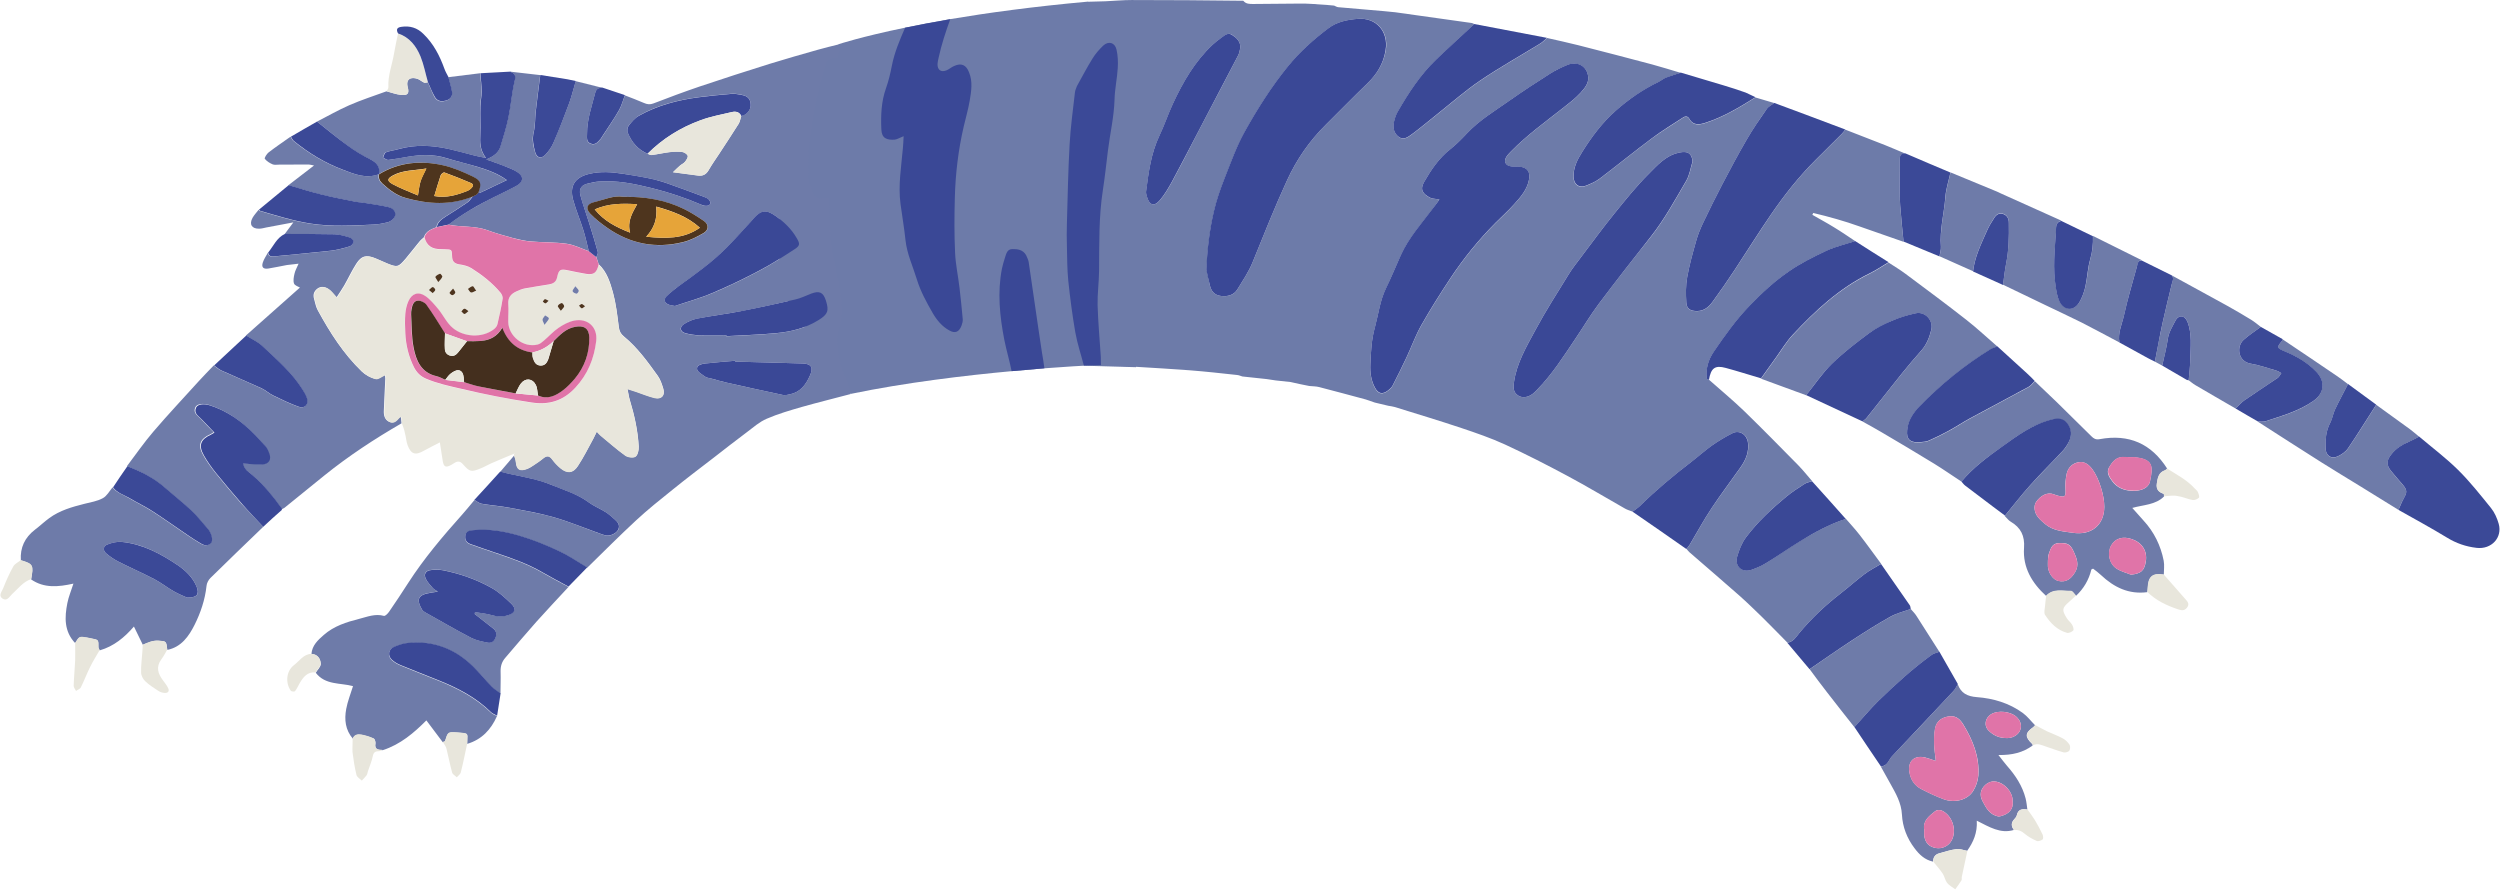 <?xml version="1.0" encoding="UTF-8"?> <svg xmlns="http://www.w3.org/2000/svg" width="4394" height="1564" viewBox="0 0 4394 1564" fill="none"><path d="M1996.54 95.688V645.378L1905 642.77C1905 642.77 1878.26 644.074 1835.86 647.335C1818.9 648.639 1799.55 650.378 1778.24 652.334C1697.79 659.724 1591.25 672.33 1495.15 692.327L1370.13 506.706V217.624L1474.06 77.647C1474.06 77.647 1513.2 64.606 1591.25 48.522C1614.3 43.74 1640.83 38.74 1670.62 33.524C1735.19 22.656 1815.64 11.571 1911.96 2.877L1996.54 95.688Z" fill="#6D7BA9"></path><path d="M3268.47 398.028C3294.13 407.157 3320 415.851 3345.66 424.98C3343.7 403.896 3341.31 382.813 3339.79 361.73C3338.7 346.949 3339.14 332.169 3338.92 317.389C3338.92 304.783 3339.35 292.176 3339.14 279.569C3338.92 272.179 3342.4 269.788 3348.92 270.006C3336.96 265.007 3325 259.79 3313.05 255.008C3289.78 245.879 3266.52 236.968 3243.25 227.839C3241.29 230.447 3239.34 233.055 3237.16 235.446C3221.73 250.879 3206.29 266.093 3190.85 281.526C3161.28 311.086 3135.63 343.689 3112.14 378.031C3090.4 409.982 3069.75 443.02 3048.44 475.189C3036.04 493.881 3023.43 512.357 3010.17 530.397C3003.65 539.309 2995.6 546.699 2982.99 546.916C2971.03 546.916 2964.51 543.221 2963.86 531.701C2962.99 516.921 2962.77 501.924 2965.38 487.578C2969.3 465.625 2975.38 444.107 2981.47 422.589C2984.3 412.591 2988.21 402.81 2992.56 393.681C3003.65 370.424 3014.95 347.384 3026.91 324.562C3040.61 298.479 3054.53 272.179 3069.31 246.749C3080.18 227.839 3092.58 209.798 3105.19 191.758C3108.23 187.193 3114.1 184.585 3118.45 181.108C3107.36 177.847 3096.49 174.587 3085.4 171.327C3057.79 188.715 3029.52 205.669 2998.43 215.884C2988.65 219.145 2976.47 222.188 2969.3 209.364C2965.82 203.278 2961.03 204.799 2956.68 207.842C2938.86 219.579 2920.59 230.664 2903.42 243.271C2872.32 266.528 2842.32 290.872 2811.44 314.346C2804.05 319.78 2795.35 323.692 2786.66 326.953C2775.13 331.3 2766.22 324.562 2765.57 312.173C2764.7 295.436 2772.09 281.091 2780.57 267.615C2797.09 241.098 2815.79 216.102 2839.27 195.236C2862.32 174.804 2887.33 157.633 2915.16 144.157C2919.5 141.984 2923.42 138.506 2927.98 136.767C2936.46 133.507 2945.38 130.899 2954.08 128.073C2937.33 123.074 2920.59 117.857 2903.85 113.293C2860.58 101.773 2817.1 90.471 2773.61 79.385C2755.57 74.821 2737.3 70.909 2719.26 66.779C2715.12 70.257 2711.43 74.386 2706.86 76.995C2671.86 98.513 2636.2 118.509 2602.06 141.549C2576.41 158.937 2552.92 179.586 2528.57 198.931C2512.7 211.537 2497.26 224.579 2481.17 236.533C2474.87 241.098 2467.04 246.966 2458.78 240.88C2449.65 234.36 2448.13 224.361 2450.3 214.145C2451.6 208.277 2453.56 202.408 2456.39 197.192C2475.52 163.936 2496.39 131.768 2524.22 105.033C2546.4 83.733 2569.01 63.301 2591.41 42.435C2589.89 41.783 2588.58 40.696 2587.06 40.479C2542.27 34.175 2497.48 27.872 2452.47 21.569C2445.95 20.917 2439.21 20.265 2432.69 19.613C2405.95 17.222 2378.98 15.048 2352.24 12.657C2349.63 12.44 2347.46 10.918 2344.85 9.832C2340.93 9.397 2337.02 8.962 2332.89 8.745C2323.32 8.093 2313.97 7.441 2304.41 6.789H2304.19L2294.41 6.354C2288.97 6.354 2283.53 6.354 2277.88 6.354C2253.09 6.571 2228.09 6.789 2203.09 7.006C2196.56 7.006 2189.82 7.223 2185.26 1.355C2119.81 0.485 2054.37 0.051 1988.92 0.051C1973.7 0.051 1958.27 1.572 1943.05 2.224C1932.61 2.659 1922.17 2.659 1911.95 3.094C1911.08 5.485 1908.91 8.31 1909.34 10.484C1912.39 26.133 1907.61 40.696 1905.43 55.694C1902.17 77.864 1898.26 99.817 1894.99 121.987C1893.69 131.551 1893.47 141.549 1892.82 151.33C1894.99 147.2 1897.39 143.288 1899.56 139.158C1906.3 126.986 1912.82 114.597 1920.22 102.86C1925.22 94.6 1931.96 86.993 1938.91 80.255C1948.26 71.561 1959.57 74.604 1962.4 87.21C1964.79 97.643 1965.22 108.946 1964.57 119.596C1963.48 138.071 1959.35 156.329 1958.92 174.804C1958.05 205.669 1950.87 235.229 1947.18 265.659C1944.35 288.481 1941.96 311.086 1938.48 333.691C1931.09 381.074 1932.17 428.675 1931.74 476.276C1931.52 496.272 1928.7 516.269 1929.13 536.266C1930 566.478 1932.83 596.69 1934.78 626.903C1935 631.902 1935 636.684 1935.22 641.683C1945.65 642.118 1956.09 642.552 1966.31 642.987C1976.53 643.639 1986.53 644.291 1996.75 644.726C2028.06 646.682 2059.59 648.421 2090.9 650.812C2118.73 652.985 2146.34 656.028 2174.17 659.071C2177.43 659.289 2180.47 660.81 2183.52 661.679C2197.65 663.201 2212 664.722 2226.13 666.244C2231.57 667.113 2236.79 667.765 2242.22 668.635C2250.92 669.504 2259.62 670.591 2268.31 671.46C2273.97 672.765 2279.4 674.069 2285.06 675.156C2290.49 676.242 2295.71 677.329 2301.15 678.416C2307.02 679.068 2313.1 678.851 2318.76 680.372C2346.15 687.327 2373.33 694.935 2400.51 702.108C2405.73 703.846 2411.16 705.803 2416.38 707.541C2424.21 709.498 2432.25 711.236 2440.08 713.193C2443.78 713.845 2447.69 714.279 2451.39 715.366C2490.52 727.538 2529.66 739.275 2568.58 752.317C2594.45 761.011 2620.54 769.922 2645.11 781.225C2682.29 798.396 2718.82 817.088 2754.91 836.433C2789.05 854.691 2822.32 874.687 2856.02 893.815C2860.15 896.206 2864.93 897.51 2869.5 899.249C2873.85 895.988 2878.41 893.163 2882.32 889.468C2910.81 861.429 2941.25 835.998 2972.99 811.654C2985.17 802.308 2996.47 792.093 3008.87 783.181C3020.39 775.139 3032.57 767.749 3045.18 761.445C3057.35 755.142 3070.62 763.836 3072.36 777.747C3074.53 794.049 3068.66 807.959 3059.74 820.783C3042.79 844.91 3024.96 868.384 3008.65 892.728C2994.73 913.594 2982.78 935.764 2969.95 957.282C2968.43 959.891 2966.03 962.282 2964.08 964.672C2965.82 966.629 2967.56 969.02 2969.51 970.758C2998.87 996.189 3028.22 1021.4 3057.35 1047.05C3070.83 1059 3083.66 1071.61 3096.71 1084.22C3111.93 1099.22 3126.71 1114.43 3141.5 1129.43C3151.93 1128.12 3156.93 1119.43 3162.59 1112.47C3183.89 1086.83 3208.03 1064 3234.34 1043.57C3248.9 1032.27 3262.6 1019.88 3277.39 1008.8C3286.52 1002.06 3296.52 996.841 3306.31 990.972C3293.69 974.019 3281.52 956.848 3268.47 940.111C3260.86 930.33 3252.38 921.201 3244.34 911.855C3215.64 921.201 3189.11 935.547 3163.46 951.196C3143.89 963.151 3125.19 976.41 3105.62 988.581C3097.36 993.798 3088.23 997.928 3079.1 1001.19C3062.14 1007.27 3048.66 995.537 3053.44 978.148C3056.92 966.194 3061.7 953.805 3069.09 944.024C3089.53 916.854 3114.54 893.597 3140.63 872.079C3150.41 864.254 3160.85 857.299 3171.5 850.561C3175.41 847.953 3180.42 847.083 3184.98 845.562C3176.72 835.998 3168.89 826.217 3160.2 817.306C3129.1 785.789 3098.01 754.055 3066.27 723.191C3046.26 703.846 3024.74 686.023 3003.87 667.548C3002.56 666.679 2999.95 666.244 2999.95 665.157C2998 648.204 3002.56 632.554 3012.13 618.643C3031.48 590.17 3051.26 562.348 3075.4 537.352C3096.71 515.182 3119.1 494.534 3144.11 477.362C3164.54 463.017 3187.37 451.715 3209.99 441.064C3226.08 433.457 3243.9 429.544 3260.86 423.893C3248.69 415.851 3236.51 407.374 3223.9 399.767C3211.29 391.942 3198.24 384.987 3185.42 377.596C3185.85 376.51 3186.29 375.423 3186.94 374.336C3214.55 380.857 3241.73 388.464 3268.47 398.028ZM2060.24 318.911C2053.93 330.43 2047.19 341.95 2038.93 351.731C2028.93 363.686 2020.23 361.078 2016.1 345.863C2015.23 342.82 2014.14 339.342 2014.58 336.299C2018.93 302.826 2023.06 269.354 2038.06 238.272C2046.76 220.014 2053.06 200.887 2061.54 182.629C2079.37 144.157 2100.24 107.859 2131.55 78.516C2136.34 74.169 2141.56 70.039 2146.99 66.344C2152.64 62.214 2158.73 56.346 2166.12 61.562C2173.73 66.996 2180.91 73.299 2179.82 84.602C2178.74 88.732 2178.3 93.296 2176.34 96.991C2158.51 131.551 2140.47 165.675 2122.42 200.017C2115.68 213.059 2108.94 226.1 2101.98 239.141C2088.29 265.876 2074.59 292.611 2060.24 318.911ZM2402.68 147.2C2378.11 170.892 2354.42 195.236 2330.28 219.145C2301.58 247.618 2279.19 279.787 2262.23 316.737C2240.27 364.338 2221.13 413.025 2201.35 461.496C2194.61 478.015 2184.17 493.229 2174.82 508.662C2168.3 519.312 2157.43 521.486 2145.9 520.181C2134.6 518.877 2128.51 511.487 2126.34 500.837C2124.16 490.838 2121.99 480.84 2120.68 473.885C2122.2 437.369 2126.34 404.331 2133.73 372.163C2138.29 351.949 2145.25 332.169 2152.86 312.825C2163.73 285.438 2173.52 257.616 2187.87 231.751C2210.26 191.541 2234.61 152.851 2263.75 116.988C2284.62 91.34 2308.97 69.387 2335.28 49.608C2350.72 37.871 2369.64 34.393 2387.9 33.089C2418.56 30.915 2441.17 54.607 2435.73 88.297C2431.38 112.641 2419.64 130.899 2402.68 147.2ZM2628.59 391.942C2598.8 421.937 2572.28 454.54 2549.01 489.752C2531.18 516.704 2514.01 543.873 2498.13 571.912C2487.91 589.952 2480.96 609.732 2472.04 628.642C2464.22 645.378 2455.95 661.897 2447.47 678.416C2445.73 681.676 2442.69 684.284 2439.65 686.675C2430.08 694.065 2422.47 692.761 2416.82 682.328C2409.86 669.722 2407.9 655.594 2408.55 641.248C2409.42 619.513 2410.51 597.56 2416.38 576.476C2422.69 553.437 2425.3 529.31 2435.95 507.357C2445.3 488.23 2453.13 468.451 2462.04 449.106C2475.74 418.894 2497.7 394.333 2517.48 368.033C2521.4 363.034 2524.88 357.817 2529.88 350.644C2521.83 349.123 2517.05 349.34 2513.35 347.601C2501.4 341.298 2495.09 333.908 2502.92 320.215C2515.31 298.697 2528.79 278.483 2548.58 262.833C2559.23 254.356 2568.8 244.793 2578.15 234.794C2600.11 211.32 2627.5 195.018 2653.38 176.76C2676.64 160.459 2700.34 144.809 2724.47 129.594C2734.04 123.508 2744.48 118.509 2755.13 114.162C2772.96 107.207 2789.7 116.77 2791.44 135.463C2792.53 146.983 2784.48 156.112 2777.31 163.936C2767.96 173.935 2757.09 182.194 2746.22 190.671C2715.34 215.015 2683.38 238.055 2655.77 266.311C2653.16 269.136 2650.33 271.745 2648.16 275.005C2642.29 283.699 2645.55 291.089 2655.98 292.611C2660.77 293.48 2665.99 292.393 2670.77 293.045C2684.9 294.784 2690.12 302.826 2687.29 316.302C2683.82 333.908 2672.51 346.732 2661.2 359.121C2650.98 370.858 2639.46 381.074 2628.59 391.942ZM2810.14 533.875C2795.79 553.002 2783.4 573.868 2769.92 593.865C2748.61 625.599 2728.17 657.984 2701.21 685.371C2698.82 687.762 2696.64 690.153 2694.03 692.109C2685.12 698.847 2675.55 699.934 2668.16 695.152C2659.25 689.284 2659.68 680.372 2660.99 671.678C2665.77 637.988 2683.16 608.862 2698.82 579.737C2716.65 546.481 2737.08 514.748 2756.87 482.579C2763.39 471.929 2771.22 461.93 2778.83 451.932C2798.18 426.284 2817.31 400.201 2837.54 375.206C2856.67 351.514 2876.02 327.387 2897.54 305.869C2912.76 290.654 2927.55 273.483 2950.38 268.484C2954.95 267.397 2960.38 266.528 2964.73 267.832C2971.9 270.006 2974.3 276.309 2974.95 284.134C2971.47 295.436 2969.73 308.043 2963.86 318.041C2944.51 351.079 2926.24 384.769 2902.55 414.982C2871.24 454.105 2840.14 493.664 2810.14 533.875Z" fill="#6D7BA9"></path><path d="M547.391 1149.21C548.695 1134.21 558.697 1125.08 569.133 1115.95C586.962 1100.3 608.922 1093.35 631.317 1087.7C645.232 1084.22 659.365 1078.13 674.802 1082.48C676.976 1083.13 681.76 1078.35 683.934 1075.09C695.458 1058.35 706.546 1041.62 717.418 1024.66C745.248 981.41 778.514 942.286 812.867 903.814C820.042 895.772 826.783 887.295 833.958 878.818C838.089 881.209 842.002 884.687 846.568 885.556C862.658 888.382 878.965 889.468 895.054 892.511C921.363 897.511 947.671 901.858 973.328 909.248C1000.72 917.072 1027.03 928.158 1053.78 937.721C1057.91 939.243 1062.04 940.764 1066.39 941.416C1073.78 942.503 1084.43 936.634 1087.04 930.549C1090.09 923.158 1086.17 917.942 1080.95 913.377C1075.52 908.813 1070.3 903.814 1064.43 900.119C1054.86 894.033 1043.99 889.686 1034.64 882.948C1014.86 868.385 991.809 861.864 969.631 852.518C940.714 840.346 909.404 837.303 879.4 829.044C887.444 819.48 895.707 810.134 903.751 800.57C904.839 804.048 906.36 807.308 906.578 810.786C907.882 825.349 913.536 829.044 927.233 823.61C930.712 822.306 933.974 820.132 937.235 817.959C943.105 814.046 949.193 810.134 954.629 805.569C960.934 800.353 965.5 800.135 970.719 807.308C974.85 812.959 979.85 818.176 985.286 822.74C997.027 832.521 1007.25 831.869 1015.73 818.828C1025.94 803.396 1034.21 786.659 1043.12 770.358C1045.08 766.663 1046.82 762.968 1048.99 758.403C1052.04 761.446 1053.56 763.62 1055.73 765.359C1070.08 777.313 1084 789.702 1099 800.353C1103.57 803.613 1112.91 804.917 1117.05 802.309C1120.96 799.701 1122.92 790.789 1122.7 784.921C1121.18 756.882 1115.09 729.712 1107.04 702.978C1105.31 697.327 1104.65 691.458 1102.91 683.416C1109.44 685.589 1114 686.894 1118.35 688.415C1129.22 692.11 1139.88 696.675 1150.96 699.283C1162.71 702.108 1169.23 694.718 1165.97 683.416C1163.58 675.591 1160.97 667.332 1156.4 660.811C1138.57 636.032 1120.52 610.819 1096.61 591.257C1091.17 586.91 1088.56 581.911 1087.69 574.738C1085.08 554.09 1082.69 533.441 1077.26 513.444C1072.26 495.838 1066.82 477.581 1052.25 464.322C1050.95 460.192 1049.43 455.845 1048.12 451.715C1048.99 448.89 1051.6 445.629 1050.73 443.021C1045.95 425.633 1040.73 408.462 1035.29 391.508C1030.29 375.424 1024.21 359.557 1020.07 343.255C1017.03 331.301 1022.25 324.563 1034.21 322.389C1040.08 321.302 1045.95 319.563 1051.82 319.129C1084 316.521 1115.09 323.041 1145.75 330.649C1175.32 338.039 1204.45 347.602 1232.5 359.774C1235.33 361.078 1238.8 361.948 1242.07 361.73C1244.24 361.513 1247.72 359.992 1248.37 358.253C1249.02 356.296 1247.94 352.819 1246.2 351.08C1244.02 348.906 1240.76 347.385 1237.72 346.081C1216.19 338.039 1194.67 329.997 1173.14 322.389C1148.36 313.478 1122.26 310 1096.39 305.653C1075.74 302.392 1055.08 300.654 1034.64 305.87C1010.72 311.739 1000.72 326.736 1007.25 350.863C1012.25 369.338 1019.86 386.944 1025.51 405.201C1029.21 417.156 1031.82 429.328 1034.86 441.5C1022.03 436.935 1009.64 430.415 996.375 428.458C975.502 425.415 953.977 426.285 932.886 424.329C922.233 423.459 911.579 420.851 901.142 418.243C885.922 414.113 870.703 409.766 855.918 404.332C833.958 396.507 810.476 399.55 788.081 394.768C813.085 375.858 839.828 360.426 867.876 346.515C880.704 340.212 893.532 334.126 906.143 327.388C920.058 319.998 920.928 309.783 907.882 301.74C899.185 296.306 889.184 293.264 879.617 289.351C872.442 286.526 865.05 283.917 854.178 280.222C868.311 274.571 876.138 268.05 879.182 257.617C884.183 240.881 889.619 224.145 893.097 207.191C897.663 185.455 899.185 162.85 904.404 141.332C906.795 131.551 903.317 128.943 896.576 125.9C914.188 127.856 931.799 130.03 949.411 131.986C946.802 153.504 943.758 175.022 941.366 196.758C940.061 208.712 940.714 220.884 937.887 232.404C934.626 245.011 937.235 256.313 940.496 267.833C943.105 277.614 950.715 279.788 957.89 272.615C963.761 266.529 969.197 259.139 972.458 251.314C982.242 228.274 991.591 204.8 1000.29 181.326C1004.85 168.719 1008.12 155.678 1011.81 142.636C1027.47 146.549 1043.12 150.461 1058.78 154.374C1053.12 154.808 1047.9 156.112 1046.38 162.633C1040.29 186.76 1031.6 210.451 1031.82 235.882C1031.82 242.185 1030.08 249.793 1038.34 252.835C1046.82 255.878 1051.17 249.358 1055.95 244.141C1057.04 243.055 1057.69 241.316 1058.56 240.012C1068.34 225.014 1078.56 210.234 1087.69 194.584C1092.48 186.325 1094.87 176.544 1098.35 167.632C1109.44 171.979 1120.74 176.109 1131.61 180.891C1137.48 183.499 1142.27 184.151 1148.57 181.76C1175.53 171.327 1202.49 161.329 1229.89 151.983C1270.77 138.289 1311.64 125.031 1352.74 112.207C1380.78 103.513 1409.27 95.47 1437.53 87.428C1449.49 83.951 1461.88 81.125 1473.84 78.082C1479.71 86.776 1472.54 94.601 1471.88 102.643C1456.45 102.426 1454.93 103.078 1450.36 116.771C1439.05 151.548 1432.31 186.977 1426.44 223.058C1421.66 251.749 1419.7 280.44 1421.01 309.13C1421.44 319.129 1425.57 329.127 1428.83 338.691C1431.01 345.646 1436.88 348.689 1444.05 349.124C1448.4 349.341 1452.75 349.124 1457.1 349.124C1457.75 367.816 1458.4 386.726 1458.84 405.419C1457.75 406.071 1457.53 406.94 1458.4 408.027C1460.58 423.024 1461.67 438.457 1465.14 453.237C1470.58 476.711 1475.15 499.968 1478.19 523.877C1480.58 542.352 1480.36 559.523 1475.15 577.129C1472.32 586.258 1470.36 596.691 1471.67 606.037C1474.49 625.382 1476.67 644.944 1486.02 662.984C1490.58 672.113 1492.11 682.764 1495.15 692.545C1466.67 700.152 1437.97 707.108 1409.7 715.15C1388.61 721.236 1367.52 727.322 1347.52 736.016C1334.69 741.45 1323.6 751.448 1312.29 759.925C1292.94 774.27 1274.03 789.268 1254.89 804.048C1230.54 822.74 1206.19 841.216 1182.27 860.56C1160.53 877.949 1138.57 895.554 1118.13 914.464C1088.78 941.634 1060.73 969.89 1032.03 997.929C1016.16 988.582 1000.94 977.932 984.416 970.107C960.717 958.805 936.583 949.024 911.144 941.634C884.618 934.026 858.527 929.462 830.914 932.505C824.391 933.157 818.955 934.244 817.868 942.068C816.781 949.893 820.26 954.675 827.435 957.066C841.785 962.065 856.353 967.282 870.703 972.063C899.185 981.627 927.451 991.408 953.542 1006.62C968.544 1015.32 983.981 1023.36 999.201 1031.62C980.285 1052.05 961.152 1072.26 942.671 1092.91C924.189 1113.78 906.143 1135.08 888.097 1156.16C882.009 1163.12 879.617 1170.94 879.835 1180.29C880.269 1193.33 879.617 1206.37 879.617 1219.41C874.399 1215.5 868.746 1212.24 864.397 1207.68C853.091 1195.94 842.655 1182.9 830.914 1171.6C799.387 1140.95 761.772 1126.39 717.635 1130.52C709.155 1131.38 700.458 1134.21 692.414 1137.47C682.412 1141.6 680.673 1152.9 688.717 1160.29C693.066 1164.21 698.501 1167.47 703.937 1169.64C726.115 1178.77 748.509 1187.46 770.687 1196.37C804.388 1209.85 836.349 1226.59 862.658 1252.23C865.484 1255.06 869.833 1256.58 873.529 1258.54C863.093 1282.23 846.786 1299.83 821.13 1307.44C821.13 1305.27 821.13 1303.09 821.347 1300.92C821.999 1289.62 821.999 1289.4 810.693 1288.31C808.084 1288.1 805.258 1287.66 802.648 1287.66C787.211 1286.79 787.211 1286.79 782.21 1302.66C781.993 1303.75 779.601 1303.96 778.297 1304.62C768.947 1292.23 759.598 1279.84 749.379 1266.14C727.854 1287.88 703.72 1308.53 672.628 1318.53C665.235 1318.09 658.06 1318.09 660.017 1307.01C660.452 1304.18 658.93 1299.18 656.973 1298.31C650.016 1295.27 642.84 1293.1 635.448 1291.58C629.36 1290.49 623.272 1291.36 620.228 1298.31C606.965 1283.1 605.008 1264.84 608.487 1246.15C610.879 1232.89 616.097 1220.07 620.446 1205.94C598.268 1199.85 571.742 1204.42 555.001 1182.46C558.044 1177.25 563.915 1172.03 563.915 1166.81C563.263 1157.25 557.827 1150.08 547.391 1149.21ZM1138.14 270.224C1140.53 271.093 1143.14 272.832 1145.53 272.397C1155.75 271.093 1165.97 268.702 1176.19 267.398C1183.8 266.529 1191.41 266.094 1199.02 266.964C1202.71 267.398 1207.93 270.659 1208.8 273.702C1209.67 276.527 1206.41 281.309 1204.02 284.352C1201.62 287.178 1197.71 288.699 1194.88 291.307C1191.41 294.133 1188.36 297.393 1182.93 302.61C1200.1 305.001 1213.58 306.74 1227.06 308.478C1235.76 309.565 1241.41 306.305 1245.76 298.697C1251.2 289.134 1257.5 280.222 1263.59 271.093C1275.11 253.27 1287.07 235.447 1298.38 217.407C1300.77 213.494 1301.42 208.278 1302.95 203.713C1305.34 202.626 1308.16 202.192 1310.34 200.67C1317.73 195.454 1320.77 188.064 1318.82 179.152C1317.08 170.893 1310.55 168.067 1303.38 166.546C1297.51 165.459 1291.42 164.372 1285.55 164.807C1266.63 166.328 1247.72 168.284 1228.8 170.675C1191.84 175.457 1155.97 184.586 1123.35 203.061C1116.18 207.191 1110.31 214.364 1104.87 220.884C1102.7 223.71 1102.04 229.578 1103.35 233.056C1110.09 249.792 1120.96 263.051 1138.14 270.224ZM1186.19 537.788C1207.06 530.833 1230.32 524.529 1252.28 515.183C1280.33 503.446 1307.95 489.97 1335.12 475.624C1356.21 464.539 1376.43 451.281 1396.44 438.457C1406.44 431.936 1406.22 428.676 1400.35 418.46C1391 402.593 1378.17 390.204 1363.39 379.771C1346.43 367.816 1337.52 369.338 1324.04 384.987C1322.95 386.291 1321.86 387.596 1320.77 388.682C1306.42 404.332 1292.29 420.416 1277.29 435.414C1251.85 461.062 1222.5 481.928 1193.15 503.011C1185.54 508.445 1178.36 514.314 1171.84 520.834C1166.4 526.051 1167.49 531.702 1174.45 535.18C1177.06 536.266 1180.53 536.484 1186.19 537.788ZM834.393 1079.22C834.393 1078.13 834.61 1076.83 834.61 1075.74C844.177 1077.26 853.743 1078.13 863.093 1080.74C872.877 1083.35 882.226 1084.22 892.01 1081.39C904.838 1077.48 908.1 1070.09 898.533 1060.96C887.662 1050.31 875.921 1039.88 862.658 1032.49C836.349 1017.93 807.867 1007.93 778.079 1002.06C771.122 1000.75 763.729 1000.97 756.772 1001.84C748.075 1002.93 744.378 1008.8 748.075 1016.84C750.901 1022.92 755.902 1028.14 760.468 1033.36C762.642 1035.75 765.903 1037.27 769.382 1039.66C761.99 1040.96 756.119 1041.62 750.249 1042.92C730.898 1047.7 734.594 1058.79 741.552 1071.18C742.856 1073.35 745.465 1075.09 747.64 1076.39C774.383 1091.39 800.909 1106.82 828.087 1120.95C836.567 1125.3 846.568 1127.25 856.135 1129.21C862.223 1130.52 867.441 1128.34 870.485 1121.39C873.529 1114 872.225 1108.78 866.354 1104.22C855.918 1095.96 845.046 1087.48 834.393 1079.22ZM1276.64 589.301C1276.64 589.953 1276.64 590.388 1276.64 591.04C1305.55 589.301 1334.47 588.649 1363.17 585.823C1389.92 583.215 1415.79 577.129 1438.84 562.566C1454.71 552.785 1457.1 546.917 1451.45 528.659C1446.66 513.879 1440.14 510.836 1425.57 516.27C1416.44 519.747 1407.53 524.095 1397.96 526.485C1366.65 533.658 1335.34 540.614 1303.81 546.7C1277.72 551.699 1251.2 554.959 1224.89 560.176C1216.63 561.697 1208.15 565.609 1201.19 570.391C1193.58 575.608 1195.32 583.433 1204.45 585.823C1211.84 587.78 1219.45 589.084 1227.06 589.301C1243.81 589.518 1260.33 589.301 1276.64 589.301ZM1292.29 635.598C1292.29 635.163 1292.29 634.511 1292.07 634.076C1274.68 635.598 1257.29 636.902 1239.89 638.858C1233.59 639.51 1224.24 641.249 1225.11 648.639C1225.76 653.638 1234.02 658.203 1239.46 662.115C1242.28 664.289 1246.63 664.289 1250.33 665.375C1259.24 667.766 1268.16 670.592 1277.29 672.548C1310.34 679.938 1343.39 687.328 1376.43 694.284C1379.91 694.936 1384.04 693.849 1387.74 693.197C1406.44 689.502 1416.44 676.243 1423.62 659.941C1429.7 646.031 1426.01 639.293 1410.57 638.858C1371 637.554 1331.65 636.684 1292.29 635.598ZM1094.87 345.863C1079 343.038 1061.6 351.08 1043.77 355.644C1031.6 358.905 1028.99 366.73 1037.69 375.858C1046.6 385.205 1057.04 393.464 1067.91 400.854C1108.35 428.893 1153.14 437.587 1200.97 425.633C1213.58 422.59 1225.54 416.286 1236.85 409.766C1246.2 404.332 1246.2 394.551 1237.28 388.465C1225.98 380.858 1214.45 373.25 1202.06 367.382C1169.23 351.515 1134.44 345.646 1094.87 345.863Z" fill="#6E7BA9"></path><path d="M462.595 925.984C431.504 955.979 400.412 985.756 369.755 1015.97C366.276 1019.45 363.449 1024.88 363.014 1029.66C360.405 1054.01 352.578 1077.05 341.924 1098.35C331.923 1118.13 318.877 1137.25 294.09 1142.25C292.351 1126.6 292.134 1127.04 278.436 1126.17C268.217 1125.52 259.955 1129.65 251.04 1133.34C245.822 1122.91 240.821 1112.47 235.386 1101.17C219.079 1120.08 200.163 1135.95 175.159 1143.12C174.506 1141.38 172.984 1139.43 172.984 1137.69C173.202 1124.86 173.202 1124.86 162.113 1122.69C158.852 1122.04 155.808 1121.17 152.546 1120.73C139.501 1118.56 139.501 1118.56 132.108 1130.3C112.54 1109.65 113.41 1085.09 118.41 1059.87C120.585 1048.79 125.151 1038.14 129.064 1025.75C102.756 1031.62 77.534 1034.23 54.705 1018.36C59.271 993.364 58.184 991.408 36.658 984.887C35.136 962.499 43.616 944.676 61.445 930.983C70.142 924.462 77.969 916.855 86.666 910.551C105.147 897.075 126.673 890.989 148.198 885.556C159.286 882.73 171.027 880.991 180.812 875.557C187.769 871.862 192.335 863.168 197.771 856.647C205.163 866.428 217.122 869.471 226.906 875.557C239.951 883.382 253.867 889.903 266.695 898.162C284.089 909.247 301.048 921.419 318.007 932.939C328.009 939.677 337.793 946.632 348.012 952.718C354.317 956.413 361.275 961.847 369.102 955.544C373.668 951.849 372.581 941.851 366.928 932.722C366.276 931.852 365.624 930.983 364.971 930.113C355.187 919.028 346.055 907.291 335.401 897.075C320.834 883.165 304.744 870.775 289.525 857.517C269.956 840.346 247.126 828.609 222.992 819.48C238.429 799.048 252.997 777.965 269.739 758.403C295.612 728.191 323.008 699.065 349.751 669.505C358.231 660.158 366.928 651.464 375.625 642.335C379.974 645.378 383.887 649.073 388.671 651.247C411.935 661.68 435.635 671.678 458.899 682.329C466.292 685.589 472.38 691.458 479.772 695.153C494.34 702.325 509.125 709.498 524.562 714.932C535.433 718.844 542.608 710.802 538.912 699.717C537.172 694.066 533.694 688.849 530.65 683.85C512.168 654.073 485.643 631.902 460.639 608.211C452.594 600.603 441.723 595.821 432.156 589.735C463.9 561.479 495.644 533.44 527.171 505.402C524.344 503.663 518.039 501.924 516.734 498.229C514.995 493.23 516.3 486.709 517.604 481.058C518.691 475.841 521.518 471.06 524.779 463.452C516.517 464.539 510.212 464.974 504.124 465.843C493.47 467.799 482.816 470.19 471.945 471.929C462.813 473.45 459.117 469.755 461.943 461.279C463.9 455.193 467.814 449.759 470.858 444.108C471.945 452.15 478.033 451.063 483.468 450.628C515.865 447.368 548.479 444.542 580.875 440.847C592.181 439.543 603.27 436.5 614.141 433.24C617.185 432.37 620.881 428.023 621.099 425.198C621.316 422.589 617.185 418.46 614.359 417.59C605.662 414.982 596.53 412.156 587.398 411.939C558.48 411.07 529.345 411.287 500.427 411.287C504.776 405.418 509.125 399.55 515.647 390.856C497.818 394.116 483.033 396.941 468.248 399.767C463.9 400.637 459.769 401.941 455.42 401.941C442.375 402.158 437.591 394.116 443.897 382.813C446.723 377.814 451.072 373.25 454.551 368.685C455.42 369.337 456.073 370.642 456.942 370.859C486.295 379.336 514.995 388.465 545.652 393.246C582.397 398.898 618.707 396.507 655.017 394.985C663.062 394.551 671.324 393.029 679.369 391.29C687.631 389.551 695.024 381.727 694.154 375.858C693.067 368.033 686.544 364.99 680.239 363.686C664.801 360.426 649.147 358.47 633.709 355.861C631.1 355.427 628.274 355.644 625.447 354.992C605.227 350.862 585.006 347.167 564.785 342.168C545.217 337.386 526.084 331.083 506.733 325.649C521.3 314.347 536.085 303.044 551.957 290.872C548.044 290.22 544.782 289.133 541.521 289.133C524.562 289.133 507.603 289.351 490.643 289.351C486.73 289.351 482.599 290.22 479.337 288.916C474.119 286.742 468.901 283.482 465.422 279.135C464.335 277.831 468.683 270.441 472.162 267.833C484.555 258.269 497.818 249.357 510.646 240.229C512.386 242.837 513.69 246.097 515.865 247.836C541.956 269.137 570.656 286.525 601.965 298.262C621.968 305.652 643.059 314.999 665.454 306.087L665.671 306.304C664.367 312.825 666.323 318.042 671.324 322.389C683.5 333.691 696.763 343.69 712.852 348.037C752.207 358.687 791.561 361.078 830.262 345.211C827.001 348.906 824.609 353.47 820.696 356.079C808.085 364.773 795.257 372.815 782.211 381.075C775.254 385.639 768.513 390.203 766.991 399.332C757.86 403.027 748.51 406.288 745.031 416.938C742.205 419.546 739.161 421.937 736.769 424.98C728.725 434.761 721.115 444.76 713.07 454.323C700.024 469.755 698.068 470.19 679.586 462.583C672.411 459.54 665.671 456.279 658.496 453.454C643.276 447.585 635.231 449.541 626.317 463.235C618.272 475.624 612.184 489.1 604.792 501.924C600.878 508.662 596.312 515.183 591.529 522.573C585.876 516.487 582.397 511.27 577.396 508.01C571.308 503.88 564.133 502.359 557.393 507.575C551.74 512.14 549.783 518.226 551.957 525.181C553.914 531.919 555.001 539.309 558.48 545.395C579.788 584.519 603.487 621.687 635.666 652.768C641.972 658.854 650.886 663.853 659.366 666.027C663.932 667.331 670.237 661.68 676.542 659.072C676.76 661.463 677.195 663.636 677.195 665.592C676.325 684.72 675.238 703.847 674.585 722.757C674.368 730.799 676.542 738.406 684.805 741.667C692.197 744.71 696.763 739.058 701.329 734.059C701.981 733.407 703.068 733.19 704.59 732.538C705.025 736.45 705.243 740.362 705.677 744.057C658.279 771.444 612.619 801.439 570.004 835.781C546.522 854.691 523.257 873.601 499.993 892.511C498.253 893.815 496.079 894.467 494.122 895.554C493.905 894.467 494.122 893.163 493.47 892.294C478.467 871.428 462.378 851.648 442.81 834.695C436.287 829.043 428.025 824.261 425.85 814.046C437.809 814.698 448.463 816.002 459.334 815.785C471.51 815.35 476.511 806.656 471.727 795.353C469.77 790.789 467.814 786.007 464.552 782.529C452.594 769.923 440.853 756.664 427.59 745.579C409.978 730.799 389.975 719.062 367.798 711.889C356.492 708.194 346.273 709.933 343.446 715.584C338.663 725.8 347.36 730.364 352.795 736.015C359.97 743.84 367.58 751.448 375.625 759.707C372.364 761.663 371.277 762.533 369.755 763.185C351.491 771.444 347.142 782.095 356.926 799.483C363.014 810.351 370.407 820.784 378.234 830.565C393.237 849.257 408.891 867.733 424.763 885.773C437.809 899.901 450.202 912.725 462.595 925.984ZM328.661 1050.31C346.925 1050.53 350.621 1044.44 345.838 1031.84C339.098 1014.45 325.617 1002.28 311.702 992.929C282.349 973.15 250.605 955.979 214.295 952.501C206.033 951.632 196.901 954.022 189.074 956.848C181.464 959.674 180.377 967.281 186.465 972.498C192.987 978.149 200.38 983.148 207.99 987.06C228.863 997.711 250.388 1007.06 271.261 1017.92C282.784 1024.01 293.221 1032.27 304.527 1038.79C313.441 1044.01 323.008 1047.7 328.661 1050.31Z" fill="#6E7BA9"></path><path d="M706.547 744.492C706.33 740.797 705.895 736.885 705.46 732.973C703.938 733.625 702.851 733.842 702.199 734.494C697.85 739.493 693.284 745.144 685.674 742.101C677.412 738.841 675.238 731.234 675.455 723.192C676.108 704.064 677.195 684.937 678.064 666.027C678.064 664.071 677.63 661.897 677.412 659.507C671.107 662.332 664.802 667.766 660.236 666.462C651.756 664.071 642.842 659.289 636.536 653.203C604.357 622.121 580.44 584.736 559.35 545.83C556.089 539.744 555.002 532.354 552.827 525.616C550.653 518.661 552.61 512.575 558.263 508.01C564.786 502.794 572.178 504.315 578.266 508.445C583.049 511.705 586.746 516.922 592.399 523.008C597.182 515.4 601.748 509.097 605.662 502.359C613.054 489.535 619.142 476.059 627.187 463.67C636.101 449.976 644.146 447.803 659.366 453.889C666.541 456.714 673.281 460.192 680.456 463.018C698.937 470.625 700.894 470.19 713.94 454.758C721.984 445.194 729.594 434.979 737.639 425.415C740.031 422.59 743.075 419.981 745.901 417.373C749.598 432.805 760.034 438.674 775.036 438.239C777.211 438.239 779.385 438.456 781.559 438.456C793.735 438.891 794.17 438.891 794.387 450.628C794.605 459.323 797.866 463.452 806.563 464.974C813.956 466.278 822.218 467.799 828.306 471.712C847.222 483.884 865.051 497.577 879.618 514.965C881.792 517.574 883.967 521.921 883.314 525.181C880.923 540.179 877.661 555.176 874.183 569.956C873.313 573.434 870.704 576.912 867.877 579.085C847.004 595.387 814.608 592.561 795.909 577.129C785.255 568.435 778.95 554.524 770.036 543.656C763.078 535.397 756.12 526.485 747.206 520.617C735.03 512.357 723.724 516.487 717.636 529.746C714.592 536.484 712.635 544.308 712.2 551.698C711.331 563.218 711.548 574.738 712.2 586.258C713.287 607.341 718.071 627.338 727.638 646.248C732.204 655.377 738.944 661.897 748.728 666.027C768.514 674.504 789.169 678.851 810.042 683.633C851.135 693.197 892.229 701.239 933.757 707.759C964.197 712.541 989.201 705.151 1010.73 682.111C1032.69 658.42 1043.99 630.598 1047.69 599.734C1050.51 575.607 1032.9 559.523 1009.2 563.87C999.42 565.827 989.636 571.043 981.373 576.694C972.024 582.998 964.197 591.909 955.5 599.299C952.238 602.125 948.542 605.168 944.628 606.037C920.059 611.906 893.533 591.474 893.099 566.261C892.881 555.828 893.968 545.395 893.099 534.962C892.229 523.877 897.447 517.356 906.579 513.009C911.58 510.618 916.581 508.445 922.016 507.358C935.931 504.75 950.064 502.794 963.979 500.403C971.372 499.099 977.242 496.273 978.982 487.796C981.591 474.32 984.635 472.799 997.463 475.407C1008.12 477.58 1018.77 479.971 1029.64 481.71C1043.34 483.884 1048.12 479.971 1052.04 465.191C1066.39 478.45 1072.04 496.708 1077.04 514.096C1082.69 533.875 1084.87 554.741 1087.48 575.39C1088.35 582.563 1090.96 587.562 1096.39 591.909C1120.31 611.471 1138.35 636.467 1156.18 661.463C1160.75 667.983 1163.36 676.243 1165.75 684.068C1169.23 695.37 1162.49 702.543 1150.75 699.935C1139.66 697.326 1129.01 692.762 1118.13 689.067C1113.79 687.545 1109.22 686.241 1102.7 684.068C1104.44 692.327 1105.09 698.196 1106.83 703.63C1115.09 730.364 1120.96 757.534 1122.48 785.572C1122.92 791.441 1120.96 800.135 1116.83 802.961C1112.92 805.569 1103.35 804.265 1098.78 801.005C1083.78 790.137 1069.87 777.748 1055.52 766.011C1053.34 764.272 1051.82 762.098 1048.78 759.055C1046.6 763.62 1044.86 767.315 1042.9 771.01C1033.99 787.311 1025.73 804.048 1015.51 819.48C1007.03 832.304 996.811 832.956 985.07 823.392C979.634 818.828 974.633 813.611 970.502 807.96C965.284 800.787 960.718 801.005 954.413 806.221C948.977 810.786 942.889 814.698 937.019 818.61C933.757 820.784 930.496 822.74 927.017 824.262C913.319 829.478 907.666 825.783 906.362 811.438C906.144 807.96 904.405 804.7 903.535 801.222C903.535 800.135 903.535 798.831 903.318 797.744C903.752 797.527 904.187 797.527 904.405 797.092C904.622 796.875 904.622 796.44 904.622 796.223C904.187 796.658 903.752 797.092 903.318 797.527C889.837 803.178 876.357 808.612 863.094 814.481C857.223 817.089 851.57 820.567 845.482 822.958C828.306 830.13 825.697 829.696 813.521 815.785C808.955 810.568 804.606 810.134 799.171 813.394C797.214 814.481 795.474 815.785 793.518 816.872C783.081 822.74 779.602 820.784 777.863 808.395C776.558 798.831 774.819 789.268 773.08 777.53C763.078 782.747 753.946 787.311 745.249 792.093C730.029 800.787 722.419 798.614 716.331 782.312C713.94 775.791 713.722 768.401 711.765 761.663C710.678 755.36 708.504 750.144 706.547 744.492ZM837.003 510.836C834.394 507.358 832.437 503.011 830.915 503.011C828.088 503.228 825.262 506.054 822.435 507.793C824.175 509.966 825.697 513.444 827.871 514.096C829.828 514.965 832.872 512.575 837.003 510.836ZM770.253 495.838C773.514 491.708 776.341 489.318 777.646 486.492C778.08 485.405 774.384 480.841 773.732 481.275C770.688 482.362 767.209 484.101 765.47 486.709C764.6 487.796 767.861 491.491 770.253 495.838ZM823.305 546.917C820.044 544.743 817.869 542.135 816.13 542.352C814.173 542.57 812.651 545.395 810.912 547.134C812.651 548.873 814.39 551.698 816.347 551.698C818.087 551.916 820.044 549.308 823.305 546.917ZM985.722 546.265C988.548 542.57 991.375 540.396 991.592 538.005C991.81 536.266 988.331 532.136 987.461 532.354C984.635 533.223 981.156 535.179 980.504 537.353C979.851 539.309 983.113 542.352 985.722 546.265ZM796.344 507.141C793.518 510.401 791.343 512.357 790.256 514.748C790.039 515.4 793.518 519.095 795.257 518.878C797.214 518.66 800.04 516.27 800.475 514.313C800.693 512.792 798.301 510.618 796.344 507.141ZM1011.16 503.011C1008.77 507.141 1005.94 509.966 1006.38 511.922C1006.81 513.879 1010.73 515.835 1013.34 516.27C1014.42 516.487 1017.68 512.357 1017.25 510.836C1016.81 508.445 1013.99 506.489 1011.16 503.011ZM957.022 571.043C961.805 564.305 964.849 561.697 964.849 559.523C964.632 557.567 960.718 556.046 958.326 554.524C956.587 556.915 954.195 559.306 953.76 561.914C953.326 563.87 955.282 566.479 957.022 571.043ZM753.946 509.749C756.555 512.14 758.512 513.661 760.251 515.183C761.991 513.227 764.6 511.488 764.817 509.532C765.035 507.793 761.991 504.532 760.469 504.532C758.729 504.532 756.99 507.358 753.946 509.749ZM1028.34 538.222C1025.95 536.484 1024.42 534.31 1022.9 534.31C1021.16 534.31 1019.42 536.049 1017.9 537.136C1019.42 538.875 1020.73 541.265 1022.68 541.917C1023.55 542.352 1025.73 539.961 1028.34 538.222ZM964.197 528.659C960.935 527.137 958.979 525.398 957.457 525.833C955.935 526.268 955.065 528.659 953.76 530.18C955.282 531.267 957.022 533.223 958.544 533.223C960.283 533.006 961.588 530.832 964.197 528.659Z" fill="#E8E6DC"></path><path d="M3447.42 846.432C3431.33 835.999 3415.67 824.914 3399.37 814.915C3368.49 796.005 3337.4 777.53 3306.31 759.272C3295.44 752.752 3284.35 746.883 3273.48 740.797C3275.87 738.624 3278.91 736.885 3280.87 734.494C3301.74 708.411 3322.18 682.111 3343.05 656.246C3353.92 642.77 3365.23 629.512 3376.75 616.47C3386.1 605.82 3391.32 593.213 3394.37 579.955C3398.28 563.218 3383.49 547.134 3366.97 550.829C3352.62 553.872 3338.49 558.436 3325.01 564.088C3311.09 570.174 3296.96 577.129 3284.78 586.041C3261.95 602.994 3239.34 620.383 3219.12 640.162C3202.38 656.464 3189.12 676.243 3174.55 694.718C3148.02 684.937 3121.71 675.373 3095.19 665.592C3104.32 652.769 3113.45 639.945 3122.58 627.338C3131.93 614.514 3139.98 600.603 3150.63 589.301C3190.2 546.699 3232.6 507.358 3285.65 481.275C3297.39 475.624 3308.26 468.017 3319.35 461.496C3329.35 468.017 3339.57 474.103 3349.14 481.275C3385.02 508.01 3421.11 534.745 3456.33 562.349C3475.25 577.129 3492.64 593.648 3510.91 609.297C3506.77 610.819 3502.43 611.906 3498.73 614.079C3452.42 642.553 3410.67 676.678 3372.84 715.801C3363.06 725.8 3355.45 737.32 3353.05 751.013C3350.01 767.315 3351.97 779.269 3374.58 777.53C3380.02 777.096 3385.67 776.878 3390.45 774.705C3402.41 769.488 3414.15 763.62 3425.67 757.316C3438.07 750.578 3450.03 742.536 3462.42 735.798C3496.99 717.106 3531.78 698.63 3566.35 679.938C3570.26 677.764 3573.09 673.417 3576.35 669.94C3589.4 682.329 3602.44 694.718 3615.27 707.107C3635.49 726.887 3655.71 746.883 3675.93 766.88C3679.63 770.575 3683.32 773.183 3690.28 771.879C3741.81 762.315 3781.17 779.704 3809 823.61C3807.69 824.696 3806.6 826.218 3805.3 826.653C3794.21 830.565 3792.47 839.911 3790.95 849.91C3789.43 860.125 3793.99 865.124 3802.91 867.95C3803.56 868.167 3803.34 870.993 3803.56 872.514C3788.56 887.512 3767.69 887.077 3747.68 892.729C3754.86 900.771 3760.95 907.726 3767.25 914.681C3785.95 934.895 3797.69 958.804 3802.91 985.539C3804.43 993.364 3803.13 1001.84 3803.13 1010.1C3783.34 1006.84 3775.51 1013.58 3774.86 1034.23C3774.86 1036.4 3774.43 1038.57 3774.21 1040.75C3741.59 1045.09 3715.5 1032.27 3692.46 1010.53C3688.11 1006.41 3683.32 1002.93 3678.76 999.45C3677.24 1000.32 3675.93 1000.54 3675.71 1001.19C3671.37 1019.23 3662.23 1034.66 3648.75 1047.27C3645.93 1044.44 3642.88 1039.01 3640.06 1039.01C3625.05 1039.23 3608.96 1034.23 3596.35 1047.49C3571.35 1024.66 3555.04 997.494 3557.43 962.934C3558.96 941.851 3551.78 927.288 3533.95 916.855C3529.82 914.464 3527 910.117 3523.52 906.857C3538.3 888.816 3552.65 870.341 3568.31 852.952C3587 832.304 3606.79 812.742 3625.71 792.31C3629.84 787.963 3633.1 782.747 3635.71 777.313C3641.36 766.228 3640.93 755.143 3633.32 744.927C3626.14 735.363 3616.57 735.363 3605.49 737.972C3571.78 746.449 3544.39 766.663 3517.21 786.442C3492.42 803.83 3467.42 822.305 3447.42 846.432ZM3698.54 890.99C3698.76 871.21 3689.19 840.346 3677.45 824.696C3671.8 817.089 3664.19 810.786 3653.97 812.307C3642.88 814.046 3635.06 821.436 3632.45 832.521C3630.49 841.433 3629.62 850.996 3630.27 860.125C3630.92 872.732 3629.84 874.471 3617.66 871.428C3615.05 870.776 3612.44 869.906 3609.83 868.819C3598.53 864.255 3586.57 871.21 3578.96 881.861C3573.96 889.033 3575.05 900.336 3582.22 909.247C3585.92 913.812 3590.7 917.724 3595.27 921.637C3609.18 932.939 3626.14 934.026 3643.1 936.417C3675.5 941.416 3698.33 923.158 3698.54 890.99ZM3743.77 803.396C3739.42 803.178 3735.07 803.178 3730.51 803.396C3718.33 803.83 3712.02 812.959 3706.81 821.653C3701.81 830.13 3706.81 838.39 3712.46 845.78C3720.94 857.3 3732.9 861.864 3746.38 862.733C3763.12 863.603 3776.17 857.952 3778.77 846.214C3784.64 819.48 3784.21 806.873 3751.81 803.83C3749.2 803.178 3746.38 803.396 3743.77 803.396ZM3745.51 1010.1C3763.34 1007.93 3768.77 1003.36 3771.6 986.626C3774.43 968.803 3765.29 954.023 3747.46 947.719C3731.16 941.851 3717.46 946.198 3710.5 959.022C3703.33 972.498 3707.24 991.19 3720.5 999.667C3727.9 1004.45 3737.03 1006.62 3745.51 1010.1ZM3599.4 985.539C3599.4 990.321 3599.18 993.147 3599.4 995.972C3600.49 1007.71 3608.53 1018.79 3617.66 1020.97C3630.27 1024.01 3639.62 1018.58 3647.23 1005.54C3654.84 992.712 3650.06 981.192 3644.84 969.672C3638.75 956.196 3633.53 954.023 3618.97 954.457C3606.36 954.892 3604.4 964.456 3601.14 972.933C3599.4 977.497 3599.62 982.713 3599.4 985.539Z" fill="#6E7BA9"></path><path d="M3725.07 601.906C3702.89 590.169 3680.93 578.214 3658.75 566.912C3637.88 556.479 3616.57 546.698 3595.48 536.482C3570.48 524.528 3545.47 512.356 3520.47 500.401C3522.21 488.012 3523.51 475.623 3525.9 463.234C3530.69 439.542 3530.91 415.633 3530.69 391.506C3530.69 384.116 3528.08 378.465 3521.12 375.857C3514.38 373.249 3508.95 376.726 3505.47 381.943C3500.47 389.55 3495.68 397.592 3491.99 405.852C3481.98 428.892 3470.68 451.279 3467.85 476.71C3448.28 468.015 3428.5 459.104 3408.93 450.41C3409.8 444.758 3411.97 438.89 3411.54 433.239C3409.15 403.678 3416.97 374.988 3419.37 345.862C3420.45 331.517 3425.24 317.388 3428.28 303.043C3455.46 314.345 3482.64 325.431 3509.82 336.733C3512.42 337.82 3514.82 339.124 3517.21 340.211C3552.43 356.078 3587.87 371.945 3623.09 387.811C3612.44 390.202 3614.18 400.201 3613.74 406.504C3611.57 438.89 3608.09 471.276 3613.31 503.662C3614.61 512.139 3615.92 521.05 3619.62 528.875C3627.66 546.263 3645.49 547.133 3655.06 530.614C3659.84 522.354 3663.32 512.573 3665.49 503.227C3668.97 487.36 3669.62 470.624 3673.97 455.191C3677.89 441.715 3678.97 428.457 3678.75 414.763C3707.24 428.892 3735.94 443.02 3764.42 457.365C3757.46 457.582 3757.46 463.668 3756.16 467.798C3748.11 496.489 3739.63 524.962 3733.33 553.871C3729.63 569.955 3722.02 584.952 3725.07 601.906Z" fill="#6E7BA9"></path><path d="M3243.25 227.622C3241.29 230.23 3239.34 233.056 3237.16 235.229C3221.72 250.662 3206.29 265.876 3190.85 281.309C3161.28 310.869 3135.62 343.472 3112.14 377.814C3090.18 409.765 3069.74 442.803 3048.44 474.972C3036.04 493.665 3023.43 512.14 3010.17 530.18C3003.65 539.092 2995.6 546.482 2982.99 546.699C2971.03 546.699 2964.51 543.004 2963.86 531.484C2962.99 516.922 2962.77 501.707 2965.38 487.361C2969.29 465.408 2975.38 443.89 2981.47 422.372C2984.3 412.374 2988.21 402.81 2992.56 393.464C3003.65 370.207 3014.95 347.167 3026.91 324.345C3040.61 298.262 3054.52 271.962 3069.31 246.532C3080.18 227.622 3092.57 209.581 3105.18 191.541C3108.23 186.977 3114.1 184.368 3118.45 180.891C3160.19 196.323 3201.72 211.972 3243.25 227.622Z" fill="#3A4896"></path><path d="M3572.65 1310.27C3555.7 1322.66 3536.56 1327.44 3512.43 1327C3518.52 1334.61 3522.65 1340.48 3527.43 1345.91C3542.43 1362.87 3554.61 1381.34 3560.26 1403.51C3561.78 1409.82 3562.44 1416.34 3563.31 1422.86C3554.39 1421.34 3547 1421.99 3544.61 1433.07C3544.17 1435.46 3542 1437.85 3540.26 1439.81C3534.39 1446.11 3534.61 1452.2 3539.61 1458.72C3515.91 1465.89 3496.56 1453.5 3474.38 1442.42C3475.68 1463.28 3468.51 1480.02 3457.42 1495.45C3451.11 1494.37 3444.59 1491.54 3438.5 1492.41C3428.28 1493.71 3418.28 1496.98 3408.28 1499.8C3400.89 1501.76 3397.63 1506.97 3397.41 1514.36C3383.06 1511.32 3373.28 1501.97 3365.01 1490.89C3351.75 1473.5 3343.92 1453.29 3342.84 1431.77C3341.75 1410.9 3331.96 1394.38 3322.4 1377.21C3316.74 1367.21 3311.09 1357.22 3305.66 1347.22C3317.18 1346.78 3319.35 1335.48 3325.44 1329.18C3361.75 1291.14 3397.63 1252.89 3433.29 1214.63C3436.55 1211.15 3438.29 1206.59 3440.89 1202.46C3446.55 1218.33 3457.64 1223.98 3474.6 1225.28C3503.51 1227.45 3531.34 1235.71 3555.26 1253.1C3563.31 1258.97 3569.61 1267.45 3576.79 1274.62C3575.7 1275.71 3574.83 1277.23 3573.52 1278.1C3558.96 1288.31 3558.52 1295.05 3571.57 1307.44C3572.65 1307.88 3572.44 1309.18 3572.65 1310.27ZM3402.41 1337.44C3393.71 1334.61 3388.71 1332.65 3383.49 1331.35C3365.01 1327 3353.06 1337.65 3355.88 1356.35C3357.84 1369.39 3364.36 1380.26 3376.32 1386.56C3389.37 1393.3 3402.85 1399.82 3416.54 1404.82C3435.89 1411.99 3458.29 1405.9 3468.07 1390.25C3473.07 1382.21 3476.55 1372.21 3477.21 1362.87C3479.38 1330.05 3467.42 1300.7 3450.68 1273.32C3445.46 1264.84 3438.5 1257.67 3426.76 1258.97C3413.5 1260.49 3403.72 1266.8 3401.11 1280.27C3399.37 1289.18 3399.37 1298.75 3399.58 1307.88C3399.58 1316.79 3401.11 1325.7 3402.41 1337.44ZM3381.97 1458.5C3381.97 1461.76 3381.54 1465.02 3381.97 1468.28C3383.49 1481.11 3390.23 1488.28 3402.41 1490.45C3413.5 1492.41 3424.59 1487.19 3430.02 1477.41C3439.16 1461.11 3432.85 1436.99 3416.76 1426.77C3411.11 1423.07 3405.45 1422.2 3400.24 1426.55C3390.02 1434.81 3379.36 1442.85 3381.97 1458.5ZM3537.43 1406.99C3537.21 1389.82 3518.95 1372 3502.21 1373.52C3497.86 1373.95 3492.86 1376.56 3489.38 1379.6C3480.9 1387.43 3478.73 1397.21 3484.38 1407.86C3490.69 1420.03 3497.21 1432.42 3512.65 1435.03C3514.17 1435.25 3515.91 1434.59 3517.43 1434.16C3530.91 1430.46 3539.39 1422.42 3537.43 1406.99ZM3528.73 1297.23C3529.39 1297.01 3533.3 1297.01 3536.78 1295.7C3553.74 1289.62 3557.22 1271.58 3543.74 1259.62C3533.52 1250.49 3512.43 1248.1 3500.47 1254.84C3488.51 1261.58 3486.12 1275.92 3496.12 1285.05C3504.38 1292.66 3513.95 1297.66 3528.73 1297.23Z" fill="#717CA9"></path><path d="M557.172 213.71C575.87 204.147 594.352 193.496 613.703 185.02C635.01 175.673 657.405 168.501 679.365 160.458C687.627 162.632 695.889 165.892 704.369 166.762C716.328 168.066 719.589 164.806 716.545 153.286C712.631 138.506 722.633 134.593 734.156 138.723C738.07 140.244 741.331 143.505 745.463 145.244C747.202 145.896 749.811 144.809 751.985 144.592C755.682 152.851 758.943 161.328 763.074 169.37C766.988 177.195 773.51 179.586 782.425 177.412C790.47 175.456 795.253 170.239 794.166 162.197C792.861 153.286 790.035 144.374 787.643 135.68C806.342 133.289 825.258 131.116 843.956 128.725C844.826 139.592 846.131 150.46 846.131 161.111C846.131 169.805 844.174 178.499 843.956 186.976C843.522 203.495 843.956 219.796 843.739 236.315C843.522 249.791 842.869 263.267 853.741 277.613C845.044 275.874 839.825 275.005 834.825 273.7C819.605 269.788 804.385 265.658 788.948 261.963C759.378 255.225 729.59 253.704 699.803 262.181C692.411 264.354 684.801 265.006 677.626 267.832C675.234 268.701 674.364 273.7 672.842 276.961C675.886 278.482 679.148 281.308 681.974 281.091C693.28 279.786 704.586 277.395 715.893 275.657C738.722 271.744 761.335 270.875 783.947 277.83C802.646 283.481 821.779 287.829 840.478 293.697C857.437 298.914 874.179 305 890.486 316.519C873.526 324.562 858.524 331.734 843.304 338.907C842.434 339.342 841.13 338.907 840.043 338.907C846.131 323.257 845.044 317.389 829.824 309.999C813.299 301.957 795.905 294.349 777.859 290.437C738.94 281.743 700.89 284.786 665.667 306.304L665.45 306.086C667.842 292.393 661.319 285.22 649.36 279.569C635.663 273.048 622.617 264.789 610.441 255.877C592.612 242.401 575.001 227.839 557.172 213.71Z" fill="#6E7BA9"></path><path d="M3319.35 460.844C3308.04 467.582 3297.39 474.972 3285.65 480.623C3232.6 506.705 3190.42 546.047 3150.63 588.648C3139.97 600.168 3131.71 613.861 3122.58 626.685C3113.45 639.509 3104.32 652.333 3095.18 664.94C3074.53 658.854 3054.09 652.333 3033.22 646.682C3014.3 641.466 3007.13 646.899 3003.65 667.548C3002.34 666.896 2999.73 666.244 2999.73 665.157C2997.78 648.204 3002.34 632.554 3011.91 618.426C3031.26 589.952 3051.05 562.131 3075.18 537.135C3096.49 514.965 3118.88 494.316 3143.89 477.145C3164.33 462.8 3187.16 451.497 3209.77 440.847C3225.86 433.239 3243.69 429.327 3260.65 423.676C3280.43 436.282 3299.78 448.672 3319.35 460.844Z" fill="#3A4896"></path><path d="M4215.58 896.206C4193.4 882.512 4171.01 868.602 4148.83 854.908C4126 840.78 4102.95 827.087 4080.34 812.741C4042.95 789.05 4005.77 765.141 3968.59 741.232C3972.93 741.014 3977.72 741.884 3981.63 740.58C4010.77 731.233 4040.34 722.974 4065.78 704.933C4085.13 691.24 4087.3 670.591 4070.78 653.42C4055.34 637.336 4036.64 626.468 4016.2 617.991C4001.2 611.688 4000.98 611.036 4010.77 599.299C4011.42 598.647 4011.42 597.125 4011.64 596.256C4044.03 617.991 4076.43 639.727 4108.61 661.68C4114.91 666.027 4120.78 670.591 4126.87 675.156C4119.26 689.936 4111.22 704.716 4104.04 719.931C4100.56 727.321 4099.69 735.798 4095.78 742.971C4087.95 757.533 4087.08 772.966 4087.52 788.832C4087.95 800.57 4097.08 807.308 4107.74 802.743C4114.91 799.7 4122.52 794.484 4126.87 788.18C4144.05 762.967 4160.14 737.102 4176.44 711.454C4196.23 725.799 4216.02 739.928 4235.58 754.273C4241.24 758.403 4246.46 763.185 4251.89 767.532C4245.59 770.792 4239.28 774.27 4232.76 777.095C4221.45 782.094 4211.45 788.398 4203.62 797.961C4194.27 809.264 4194.06 817.523 4203.19 828.826C4209.71 836.868 4216.67 844.475 4223.41 852.518C4231.02 861.429 4230.8 865.559 4224.93 875.992C4221.23 882.078 4218.63 889.25 4215.58 896.206Z" fill="#6E7BA9"></path><path d="M3085.4 170.892C3057.79 188.281 3029.74 205.234 2998.43 215.45C2988.65 218.71 2976.47 221.753 2969.3 208.929C2965.82 202.844 2961.04 204.365 2956.69 207.408C2938.86 219.145 2920.6 230.013 2903.64 242.837C2872.54 266.094 2842.54 290.438 2811.67 313.912C2804.27 319.346 2795.58 323.258 2786.88 326.519C2775.36 330.866 2766.44 324.128 2765.79 311.738C2764.92 295.002 2772.31 280.657 2780.79 267.181C2797.32 240.663 2816.01 215.667 2839.5 194.801C2862.54 174.37 2887.55 157.199 2915.38 143.723C2919.73 141.549 2923.64 138.072 2928.21 136.333C2936.69 133.073 2945.6 130.464 2954.3 127.639C2979.3 135.029 3004.3 142.419 3029.31 150.026C3042.35 153.939 3055.18 158.068 3068.01 162.633C3073.88 165.024 3079.53 168.284 3085.4 170.892Z" fill="#3A4896"></path><path d="M3817.26 484.1C3849.65 501.923 3882.05 519.528 3914.45 537.352C3928.8 545.176 3942.71 553.653 3956.84 562.13C3962.71 565.825 3968.15 570.39 3973.59 574.519C3963.58 582.127 3952.93 588.865 3943.58 597.124C3930.1 608.861 3933.58 635.379 3955.54 639.074C3970.98 641.682 3985.98 647.116 4001.2 651.463C4004.24 652.332 4006.85 654.289 4009.68 655.81C4007.5 658.636 4005.98 662.331 4003.15 664.287C3983.8 677.546 3964.02 690.37 3944.67 703.628C3939.01 707.541 3934.45 713.192 3929.23 717.974C3905.75 704.28 3882.05 690.804 3858.57 676.894C3854.44 674.503 3850.74 671.242 3846.83 668.417C3847.7 656.027 3849.44 643.421 3849.65 631.032C3850.09 609.296 3852.91 587.126 3844.87 566.042C3843.56 562.565 3840.52 558 3837.26 556.914C3831.61 554.957 3826.61 557.566 3823.78 563.217C3818.34 573.867 3811.82 583.648 3810.08 596.255C3807.91 611.904 3803.78 627.119 3800.3 642.551C3795.95 640.161 3791.6 637.987 3787.47 635.596C3791.82 612.774 3795.95 589.952 3800.95 567.347C3805.95 544.742 3811.6 522.137 3817.04 499.532C3818.13 494.315 3821.17 489.316 3817.26 484.1Z" fill="#6E7BA9"></path><path d="M3358.27 1070.31C3361.75 1074.44 3365.66 1078.13 3368.49 1082.7C3381.97 1103.56 3395.23 1124.86 3408.71 1145.73C3404.36 1147.47 3399.15 1148.12 3395.45 1150.95C3361.75 1175.29 3331.09 1203.33 3301.3 1232.24C3286.52 1246.58 3273.26 1262.67 3259.34 1278.1C3243.25 1257.67 3226.94 1237.24 3211.07 1216.59C3200.64 1203.33 3190.63 1189.63 3180.63 1176.16C3205.85 1158.99 3230.86 1141.38 3256.51 1124.65C3278.04 1110.52 3299.78 1096.82 3322.18 1084.22C3333.27 1077.91 3346.09 1074.87 3358.27 1070.31Z" fill="#6E7BA9"></path><path d="M4215.58 896.206C4218.63 889.468 4221.24 882.295 4224.93 875.775C4230.8 865.559 4231.02 861.429 4223.41 852.3C4216.67 844.258 4209.71 836.651 4203.19 828.609C4193.84 817.306 4194.06 809.264 4203.63 797.744C4211.45 788.181 4221.45 781.66 4232.76 776.878C4239.28 774.052 4245.59 770.575 4251.89 767.314C4274.72 786.659 4299.08 804.917 4320.38 826C4341.26 846.649 4359.74 870.123 4378.22 892.946C4384.52 900.77 4388.87 910.769 4391.7 920.55C4398.66 944.894 4378.87 965.977 4353 962.934C4334.08 960.76 4317.12 954.892 4300.81 944.894C4272.98 927.94 4244.07 912.29 4215.58 896.206Z" fill="#3B4997"></path><path d="M3174.55 694.5C3189.33 676.242 3202.59 656.245 3219.12 639.944C3239.34 620.164 3261.95 602.776 3284.78 585.822C3296.96 576.693 3310.87 569.738 3325.01 563.869C3338.49 558.001 3352.62 553.654 3366.97 550.611C3383.49 546.916 3398.5 563 3394.36 579.736C3391.1 592.995 3386.1 605.819 3376.75 616.252C3365.23 629.293 3353.92 642.552 3343.05 656.028C3322.18 681.893 3301.74 708.41 3280.87 734.276C3278.91 736.884 3275.87 738.623 3273.48 740.579C3240.64 725.364 3207.6 709.932 3174.55 694.5Z" fill="#3A4896"></path><path d="M2719.04 66.561C2714.91 70.038 2711.21 74.168 2706.64 76.776C2671.64 98.294 2635.98 118.291 2601.84 141.331C2576.19 158.719 2552.71 179.368 2528.35 198.712C2512.48 211.319 2497.26 224.36 2480.96 236.315C2474.65 240.879 2466.82 246.748 2458.56 240.662C2449.43 234.141 2447.91 224.143 2450.08 213.927C2451.39 208.059 2453.34 202.19 2456.17 196.974C2475.3 163.718 2496.17 131.55 2524.01 104.815C2546.18 83.514 2568.8 63.083 2591.19 42.217C2634.02 50.476 2676.42 58.518 2719.04 66.561Z" fill="#3A4896"></path><path d="M2869.28 899.249C2873.63 895.989 2878.2 893.163 2882.11 889.468C2910.59 861.429 2941.03 835.999 2972.78 811.655C2984.95 802.309 2996.26 792.093 3008.65 783.181C3020.17 775.139 3032.35 767.749 3044.96 761.446C3057.14 755.143 3070.4 763.837 3072.14 777.748C3074.31 794.049 3068.44 807.96 3059.53 820.784C3042.57 844.91 3024.74 868.385 3008.43 892.946C2994.52 913.812 2982.56 935.982 2969.73 957.5C2968.21 960.108 2965.82 962.499 2963.86 964.89C2932.33 942.72 2900.81 920.985 2869.28 899.249Z" fill="#3A4896"></path><path d="M3576.13 669.503C3572.87 672.764 3570.04 677.328 3566.13 679.502C3531.56 698.412 3496.77 716.669 3462.2 735.362C3449.8 742.1 3437.85 750.142 3425.45 756.88C3413.93 763.183 3402.19 769.052 3390.23 774.269C3385.45 776.442 3379.79 776.659 3374.36 777.094C3351.96 778.833 3350.01 766.878 3352.83 750.577C3355.22 736.883 3363.05 725.364 3372.62 715.365C3410.45 676.241 3452.2 642.117 3498.51 613.643C3502.2 611.47 3506.55 610.383 3510.68 608.861C3527.86 624.511 3545.04 640.16 3562.21 655.81C3567.21 660.157 3571.56 664.939 3576.13 669.503Z" fill="#3A4896"></path><path d="M3358.27 1070.31C3346.1 1074.87 3333.05 1077.91 3321.96 1084.22C3299.57 1096.82 3277.82 1110.52 3256.3 1124.65C3230.64 1141.38 3205.64 1158.99 3180.42 1176.16C3167.37 1160.73 3154.33 1145.08 3141.28 1129.64C3151.72 1128.34 3156.72 1119.65 3162.37 1112.69C3183.68 1087.04 3207.81 1064.22 3234.12 1043.79C3248.69 1032.49 3262.39 1020.1 3277.17 1009.01C3286.09 1002.27 3296.31 997.058 3306.09 991.189C3323.05 1015.53 3340.01 1039.66 3356.75 1064C3357.84 1065.74 3357.84 1068.13 3358.27 1070.31Z" fill="#3A4896"></path><path d="M3259.34 1277.88C3273.26 1262.67 3286.52 1246.58 3301.31 1232.02C3331.09 1203.11 3361.75 1175.07 3395.45 1150.73C3399.15 1148.12 3404.37 1147.25 3408.72 1145.51C3419.59 1164.42 3430.46 1183.33 3441.11 1202.24C3438.72 1206.37 3436.76 1210.94 3433.5 1214.41C3397.63 1252.67 3361.75 1290.92 3325.66 1328.96C3319.57 1335.26 3317.61 1346.57 3305.87 1347C3290.44 1324.18 3274.78 1301.14 3259.34 1277.88Z" fill="#3A4896"></path><path d="M3447.41 846.432C3467.42 822.306 3492.42 803.83 3517.64 785.79C3544.82 766.228 3572.22 745.797 3605.92 737.32C3617.01 734.494 3626.36 734.494 3633.75 744.275C3641.36 754.491 3641.79 765.576 3636.14 776.661C3633.53 781.877 3630.05 787.311 3626.14 791.658C3607.22 812.09 3587.22 831.652 3568.74 852.301C3553.08 869.689 3538.73 888.164 3523.95 906.205C3516.99 900.988 3510.25 895.772 3503.29 890.772C3486.99 878.383 3470.46 865.994 3454.15 853.605C3451.33 851.431 3449.59 848.823 3447.41 846.432Z" fill="#3A4896"></path><path d="M462.593 925.983C450.417 912.725 437.806 899.901 426.065 886.425C410.193 868.384 394.756 849.909 379.536 831.217C371.709 821.436 364.317 811.003 358.229 800.135C348.444 782.746 352.576 772.096 371.057 763.837C372.361 763.185 373.666 762.315 376.927 760.359C368.882 752.099 361.49 744.492 354.098 736.667C348.879 731.016 339.965 726.452 344.748 716.236C347.357 710.585 357.794 708.846 369.1 712.541C391.277 719.714 411.063 731.451 428.892 746.231C442.155 757.316 453.896 770.357 465.854 783.181C469.116 786.659 471.29 791.441 473.029 796.005C477.813 807.308 472.812 816.002 460.636 816.437C449.765 816.871 439.111 815.35 427.153 814.698C429.109 824.913 437.372 829.695 444.112 835.346C463.68 852.3 479.77 872.079 494.772 892.945C495.424 893.815 495.207 895.119 495.424 896.206C484.118 905.987 473.247 915.985 462.593 925.983Z" fill="#3A4896"></path><path d="M840.482 338.906C841.569 338.906 842.873 339.341 843.743 338.906C858.963 331.734 873.965 324.561 890.924 316.519C874.617 304.782 857.876 298.913 840.916 293.697C822.218 288.045 803.084 283.698 784.386 277.83C761.773 270.874 739.161 271.744 716.332 275.656C705.025 277.612 693.719 279.786 682.413 281.09C679.587 281.307 676.325 278.482 673.281 276.96C674.803 273.917 675.673 268.918 678.065 267.831C685.022 265.006 692.85 264.354 700.242 262.18C730.029 253.703 759.599 255.225 789.387 261.963C804.824 265.44 819.826 269.787 835.263 273.7C840.482 275.004 845.7 275.873 854.179 277.612C843.091 263.267 843.743 249.791 844.178 236.315C844.613 219.796 843.96 203.494 844.395 186.975C844.613 178.281 846.57 169.587 846.57 161.11C846.57 150.242 845.048 139.374 844.395 128.724C862.007 127.855 879.401 126.768 897.012 125.898C903.753 128.941 907.231 131.767 904.84 141.331C899.621 162.849 898.099 185.454 893.534 207.189C890.055 224.143 884.619 240.879 879.618 257.616C876.357 268.049 868.53 274.569 854.614 280.22C865.486 284.133 872.878 286.524 880.053 289.349C889.62 293.262 899.621 296.522 908.318 301.739C921.364 309.781 920.494 319.996 906.579 327.387C893.968 334.125 881.14 340.21 868.312 346.514C840.264 360.207 813.303 375.857 788.517 394.767C781.559 396.288 774.819 397.592 767.861 399.114C769.383 390.202 776.124 385.42 783.081 380.856C795.909 372.596 808.955 364.554 821.566 355.86C825.479 353.252 828.088 348.687 831.132 344.992V345.21C833.307 344.123 835.698 342.819 837.873 341.732L837.655 341.949C838.742 340.863 840.047 339.776 841.134 338.472L840.482 338.906Z" fill="#3B4997"></path><path d="M3929.23 717.974C3934.44 713.192 3939.01 707.541 3944.66 703.628C3964.01 690.152 3983.8 677.546 4003.15 664.287C4005.98 662.331 4007.5 658.636 4009.67 655.81C4006.85 654.289 4004.24 652.333 4001.19 651.463C3985.97 647.116 3970.97 641.682 3955.54 639.074C3933.58 635.379 3930.1 609.079 3943.58 597.125C3952.93 588.865 3963.58 581.91 3973.58 574.52C3986.41 581.692 3999.02 588.865 4011.85 596.038C4011.63 597.125 4011.63 598.429 4010.98 599.081C4001.19 610.818 4001.41 611.47 4016.41 617.773C4036.85 626.25 4055.55 637.118 4070.99 653.202C4087.73 670.59 4085.34 691.239 4065.99 704.715C4040.55 722.538 4010.98 730.798 3981.84 740.361C3977.93 741.666 3973.15 740.796 3968.8 741.014C3955.32 733.406 3942.27 725.581 3929.23 717.974Z" fill="#3B4997"></path><path d="M3244.13 912.073C3215.43 921.419 3188.9 935.764 3163.46 951.631C3143.89 963.586 3125.19 976.844 3105.63 988.799C3097.36 994.015 3088.23 998.145 3078.88 1001.41C3061.92 1007.49 3048.44 995.754 3053.23 978.366C3056.7 966.411 3061.49 954.022 3068.88 944.241C3089.32 917.072 3114.32 893.815 3140.41 872.297C3150.2 864.472 3160.63 857.516 3171.29 850.778C3175.2 848.17 3180.2 847.301 3184.77 845.779C3204.77 867.95 3224.56 889.902 3244.13 912.073Z" fill="#3A4896"></path><path d="M879.184 828.826C909.189 837.086 940.498 840.129 969.416 852.301C991.593 861.429 1014.64 868.167 1034.43 882.73C1043.56 889.468 1054.43 893.815 1064.21 899.901C1070.08 903.596 1075.52 908.596 1080.74 913.16C1085.96 917.724 1089.87 922.941 1086.83 930.331C1084.22 936.634 1073.56 942.286 1066.17 941.199C1061.82 940.547 1057.69 939.025 1053.56 937.504C1026.82 927.94 1000.29 916.855 973.112 909.03C947.456 901.64 921.147 897.293 894.839 892.294C878.749 889.251 862.442 888.164 846.353 885.338C842.004 884.469 837.873 880.991 833.742 878.601C848.962 862.082 864.182 845.563 879.184 828.826Z" fill="#3A4896"></path><path d="M3428.07 303.262C3425.02 317.607 3420.24 331.736 3419.15 346.081C3416.98 375.207 3408.93 403.897 3411.32 433.458C3411.76 439.109 3409.59 444.978 3408.72 450.629C3387.63 441.935 3366.75 433.24 3345.66 424.546C3343.71 403.463 3341.31 382.379 3339.79 361.296C3338.7 346.516 3339.14 331.736 3338.92 316.955C3338.92 304.349 3339.36 291.742 3339.14 279.136C3338.92 271.746 3342.4 269.355 3348.92 269.572C3375.45 281.092 3401.76 292.177 3428.07 303.262Z" fill="#3B4997"></path><path d="M3817.26 484.101C3821.39 489.317 3818.35 494.316 3817.04 499.533C3811.61 522.138 3805.95 544.743 3800.95 567.348C3795.95 589.953 3792.04 612.775 3787.47 635.597C3783.34 633.424 3778.99 631.685 3774.86 629.294C3758.34 620.165 3741.6 611.036 3725.07 601.907C3722.03 585.171 3729.64 569.956 3733.12 554.306C3739.42 525.398 3748.12 496.925 3755.95 468.234C3757.03 463.887 3757.03 457.801 3764.21 457.801C3781.82 466.495 3799.43 475.189 3817.26 484.101Z" fill="#3B4997"></path><path d="M507.385 325.432C526.736 331.083 545.87 337.169 565.438 341.951C585.441 346.95 605.879 350.645 626.1 354.775C628.709 355.427 631.535 355.209 634.362 355.644C649.799 358.035 665.454 360.208 680.891 363.469C687.196 364.773 693.719 367.816 694.806 375.641C695.676 381.509 688.283 389.334 680.021 391.073C671.977 392.812 663.932 394.551 655.67 394.768C619.142 396.289 583.049 398.68 546.305 393.029C515.647 388.247 486.947 379.118 457.595 370.641C456.725 370.424 456.073 369.12 455.203 368.468C472.38 354.123 489.991 339.777 507.385 325.432Z" fill="#3B4997"></path><path d="M873.743 1257.88C870.047 1255.71 865.699 1254.41 862.872 1251.58C836.564 1225.72 804.602 1209.2 770.901 1195.72C748.724 1186.81 726.329 1178.11 704.151 1168.99C698.716 1166.81 693.28 1163.55 688.931 1159.64C680.887 1152.25 682.626 1141.16 692.628 1136.82C700.672 1133.56 709.152 1130.51 717.849 1129.86C761.987 1125.73 799.601 1140.29 831.128 1170.94C842.869 1182.46 853.088 1195.29 864.612 1207.02C868.96 1211.59 874.831 1214.85 879.831 1218.76C877.657 1231.8 875.7 1244.84 873.743 1257.88Z" fill="#3A4896"></path><path d="M432.804 589.734C442.371 595.82 453.242 600.602 461.287 608.21C486.291 631.901 512.817 654.289 531.298 683.849C534.559 688.848 537.821 694.282 539.56 699.716C543.039 710.584 536.081 718.626 525.21 714.931C509.773 709.497 495.205 702.324 480.42 695.152C473.028 691.674 466.94 685.805 459.547 682.328C436.283 671.677 412.584 661.896 389.319 651.246C384.536 649.072 380.622 645.377 376.273 642.334C395.189 624.729 414.106 607.123 432.804 589.734Z" fill="#3B4997"></path><path d="M999.201 1030.97C983.981 1022.71 968.544 1014.66 953.541 1005.97C927.45 990.755 899.185 980.974 870.702 971.41C856.134 966.629 841.784 961.412 827.434 956.413C820.259 954.022 816.78 949.023 817.867 941.415C818.955 933.591 824.39 932.504 830.913 931.852C858.309 929.026 884.617 933.373 911.143 940.981C936.582 948.371 960.716 958.152 984.416 969.454C1000.94 977.279 1016.16 987.929 1032.03 997.276C1020.94 1008.58 1010.07 1019.66 999.201 1030.97Z" fill="#3A4896"></path><path d="M223.862 819.479C247.996 828.607 270.826 840.127 290.394 857.516C305.614 870.774 321.486 883.164 336.271 897.074C346.925 907.073 356.057 919.027 365.841 930.112C366.493 930.982 367.363 931.851 367.798 932.721C373.451 942.067 374.538 951.848 369.972 955.543C362.145 961.846 355.187 956.412 348.882 952.717C338.663 946.631 328.661 939.676 318.877 932.938C301.7 921.418 284.959 909.246 267.565 898.161C254.736 889.902 240.821 883.381 227.776 875.556C217.774 869.688 206.033 866.645 198.641 856.646C206.685 844.04 215.382 831.868 223.862 819.479Z" fill="#3B4997"></path><path d="M3678.53 415.198C3678.97 428.891 3677.67 442.15 3673.75 455.626C3669.19 471.276 3668.75 487.795 3665.27 503.662C3663.1 513.225 3659.62 522.789 3654.84 531.048C3645.27 547.567 3627.22 546.698 3619.39 529.309C3615.92 521.485 3614.39 512.573 3613.09 504.096C3607.87 471.71 3611.35 439.325 3613.52 406.939C3613.96 400.635 3612.22 390.637 3622.87 388.246C3641.36 397.158 3660.05 406.287 3678.53 415.198Z" fill="#3A4896"></path><path d="M1012.03 142.418C1008.12 155.242 1005.07 168.501 1000.51 181.107C991.811 204.582 982.679 228.056 972.678 251.095C969.416 258.92 963.981 266.31 958.11 272.396C951.152 279.569 943.543 277.395 940.716 267.614C937.672 256.095 935.063 244.792 938.107 232.186C940.933 220.666 940.281 208.494 941.586 196.539C943.977 175.021 947.021 153.286 949.63 131.768C965.502 134.376 981.592 136.767 997.464 139.375C1002.46 140.244 1007.25 141.549 1012.03 142.418Z" fill="#3B4997"></path><path d="M557.174 213.711C575.003 227.839 592.614 242.402 611.095 255.878C623.271 264.789 636.317 272.832 650.014 279.57C661.755 285.438 668.496 292.611 666.104 306.087C643.492 314.998 622.401 305.869 602.616 298.262C571.306 286.525 542.606 269.136 516.515 247.836C514.123 245.879 513.036 242.837 511.297 240.228C526.517 231.317 541.736 222.405 557.174 213.711Z" fill="#3B4997"></path><path d="M4176.45 711.236C4159.92 736.884 4144.05 762.749 4126.87 787.962C4122.52 794.265 4114.91 799.482 4107.74 802.525C4097.09 807.089 4087.95 800.351 4087.52 788.614C4086.87 772.747 4087.95 757.315 4095.78 742.752C4099.48 735.58 4100.56 727.103 4104.04 719.713C4111.22 704.498 4119.26 689.935 4126.87 674.938C4143.4 687.109 4159.92 699.281 4176.45 711.236Z" fill="#3B4997"></path><path d="M3467.85 477.146C3470.68 451.715 3481.98 429.11 3491.99 406.288C3495.68 397.811 3500.47 389.987 3505.47 382.379C3508.95 377.163 3514.38 373.685 3521.12 376.293C3528.08 378.901 3530.69 384.553 3530.69 391.943C3531.12 416.069 3530.69 439.978 3525.9 463.67C3523.51 475.842 3522.21 488.448 3520.47 500.838C3502.86 492.795 3485.25 484.971 3467.85 477.146Z" fill="#3B4997"></path><path d="M752.206 144.591C750.032 144.808 747.423 146.113 745.683 145.243C741.77 143.504 738.508 140.244 734.377 138.722C722.854 134.593 712.852 138.505 716.766 153.285C719.81 164.588 716.331 168.065 704.59 166.761C696.11 165.674 687.848 162.631 679.586 160.458C680.673 158.067 682.847 155.459 682.63 153.068C681.543 132.636 689.37 113.509 692.631 93.73C694.588 81.993 697.197 70.473 699.589 58.953C719.81 65.691 731.768 81.123 739.161 99.599C744.814 113.944 747.858 129.594 752.206 144.591Z" fill="#E8E6DC"></path><path d="M752.205 144.592C747.857 129.594 745.03 113.945 739.16 99.382C731.55 80.907 719.809 65.475 699.588 58.737C696.327 52.433 696.979 48.521 705.024 47.217C720.244 44.826 733.289 48.738 744.161 59.606C761.99 76.777 772.861 98.078 781.123 120.9C782.862 125.899 785.689 130.464 788.081 135.246C790.255 144.157 793.299 152.851 794.603 161.763C795.691 169.805 790.907 175.239 782.862 176.978C773.731 179.151 767.425 176.76 763.512 168.936C759.163 161.328 755.902 152.851 752.205 144.592Z" fill="#3B4997"></path><path d="M500.859 411.068C529.994 411.286 558.912 411.068 587.829 411.72C596.961 411.938 606.093 414.763 614.79 417.372C617.834 418.241 621.748 422.588 621.53 424.979C621.313 427.805 617.617 432.152 614.573 433.021C603.701 436.282 592.613 439.324 581.306 440.629C548.91 444.324 516.296 447.149 483.9 450.41C478.464 450.844 472.594 451.931 471.289 443.889C480.638 432.586 486.291 417.806 500.859 411.068Z" fill="#3B4997"></path><path d="M1098.35 167.196C1094.87 176.325 1092.48 185.889 1087.7 194.148C1078.78 209.798 1068.35 224.361 1058.56 239.575C1057.69 240.88 1057.04 242.401 1055.95 243.705C1051.17 248.922 1046.82 255.66 1038.34 252.399C1030.3 249.356 1031.82 241.966 1031.82 235.446C1031.6 210.015 1040.3 186.323 1046.39 162.197C1048.12 155.676 1053.13 154.372 1058.78 153.938C1072.04 158.502 1085.3 162.849 1098.35 167.196Z" fill="#3B4997"></path><path d="M3800.3 642.552C3803.56 627.12 3807.91 611.905 3810.08 596.256C3811.82 583.649 3818.34 573.868 3823.78 563.218C3826.82 557.567 3831.82 554.741 3837.26 556.914C3840.52 558.001 3843.35 562.566 3844.87 566.043C3852.91 587.127 3850.09 609.297 3849.65 631.033C3849.43 643.422 3847.91 656.028 3846.83 668.418C3845.74 668.2 3844.65 667.983 3843.56 667.766C3842.26 667.113 3840.96 666.244 3839.87 665.592C3826.61 657.767 3813.56 650.16 3800.3 642.552Z" fill="#3B4997"></path><path d="M250.819 1133.12C259.516 1129.43 267.995 1125.3 278.214 1125.95C291.912 1126.82 292.347 1126.6 293.869 1142.03C290.608 1147.68 287.564 1153.55 283.65 1158.77C273.648 1172.25 277.562 1184.2 286.694 1196.15C289.955 1200.5 293.434 1204.85 295.608 1209.63C298.217 1215.06 294.956 1218.33 289.52 1217.89C285.824 1217.67 281.911 1216.59 278.867 1214.63C270.604 1209.2 262.125 1203.98 255.167 1197.24C251.253 1193.55 247.992 1187.24 247.992 1181.81C247.557 1169.86 249.514 1157.9 250.166 1145.95C250.601 1142.03 250.601 1137.69 250.819 1133.12Z" fill="#E8E6DC"></path><path d="M132.105 1129.86C139.28 1118.13 139.498 1118.13 152.543 1120.3C155.805 1120.95 158.849 1121.6 162.11 1122.25C173.199 1124.43 172.981 1124.43 172.981 1137.25C172.981 1138.99 174.286 1140.95 175.156 1142.69C169.503 1152.47 163.415 1162.03 158.414 1172.25C152.543 1183.98 147.977 1196.37 142.107 1208.11C140.802 1210.94 136.454 1212.24 133.627 1214.41C132.105 1211.37 129.279 1208.11 129.496 1205.07C129.931 1190.29 131.453 1175.72 132.105 1160.94C132.323 1150.73 132.105 1140.3 132.105 1129.86Z" fill="#E8E6DC"></path><path d="M3596.35 1046.83C3608.74 1033.57 3625.05 1038.57 3640.05 1038.36C3642.88 1038.36 3645.92 1043.79 3648.75 1046.61C3644.84 1050.31 3641.14 1054 3637.01 1057.48C3624.18 1068.57 3623.53 1072.05 3632.66 1086.61C3635.27 1090.74 3639.4 1093.78 3642.01 1098.13C3643.75 1100.95 3645.27 1106.6 3643.97 1108.13C3641.36 1110.73 3636.14 1113.13 3632.88 1112.26C3615.7 1107.47 3603.74 1095.08 3594.39 1080.74C3592 1077.04 3593.96 1070.09 3594.39 1064.87C3594.83 1058.79 3595.7 1052.92 3596.35 1046.83Z" fill="#E8E6DC"></path><path d="M3773.99 1040.31C3774.21 1038.14 3774.64 1035.96 3774.64 1033.79C3775.3 1013.14 3783.12 1006.4 3802.91 1009.66C3815.52 1024.01 3827.91 1038.35 3840.74 1052.7C3845.09 1057.48 3849 1061.83 3843.57 1068.35C3838.79 1074 3834 1072.91 3827.48 1070.74C3807.69 1064 3789.21 1055.31 3773.99 1040.31Z" fill="#E8E6DC"></path><path d="M3397.84 1514.36C3398.06 1506.97 3401.32 1501.76 3408.72 1499.8C3418.72 1497.19 3428.72 1493.71 3438.94 1492.41C3445.02 1491.54 3451.55 1494.37 3457.85 1495.45C3454.59 1510.67 3451.33 1525.88 3448.07 1541.1C3447.63 1543.27 3448.5 1545.88 3447.42 1547.4C3444.16 1552.83 3440.24 1557.83 3436.55 1563.05C3431.76 1559.36 3425.89 1556.31 3422.2 1551.75C3418.72 1547.18 3417.85 1540.66 3414.59 1535.66C3409.58 1528.06 3403.5 1521.32 3397.84 1514.36Z" fill="#E8E6DC"></path><path d="M619.794 1297.66C622.838 1290.71 628.926 1289.84 635.014 1290.92C642.406 1292.23 649.799 1294.62 656.539 1297.66C658.496 1298.53 660.018 1303.53 659.583 1306.35C657.626 1317.44 665.019 1317.44 672.194 1317.87C670.237 1318.74 668.28 1320.27 666.323 1320.27C660.018 1320.27 656.539 1322 655.235 1328.96C653.495 1337.87 649.581 1346.57 646.755 1355.26C645.885 1357.87 645.668 1360.91 644.146 1362.87C641.754 1366.13 638.71 1368.95 635.884 1372C632.622 1368.74 627.404 1365.91 626.534 1362C623.273 1348.96 621.316 1335.48 619.577 1322C619.142 1314.18 620.012 1305.92 619.794 1297.66Z" fill="#E8E6DC"></path><path d="M3803.34 872.296C3803.12 870.774 3803.34 867.948 3802.68 867.731C3793.77 864.905 3789.2 859.906 3790.73 849.691C3792.25 839.475 3793.77 830.346 3805.08 826.434C3806.6 825.999 3807.47 824.477 3808.77 823.391C3825.73 834.258 3843.78 843.387 3857.48 858.602C3859.22 860.558 3861.82 862.297 3862.91 864.688C3864.22 867.731 3866.17 873.165 3864.87 874.686C3862.26 877.295 3857.26 879.468 3853.78 878.816C3844.87 877.295 3836.17 872.948 3827.25 871.861C3819.43 870.122 3811.38 871.861 3803.34 872.296Z" fill="#E8E6DC"></path><path d="M778.297 1303.96C779.601 1303.31 781.993 1302.88 782.211 1302.01C787.211 1286.14 787.211 1286.14 802.649 1287.01C805.258 1287.23 808.084 1287.44 810.693 1287.66C821.999 1288.97 821.999 1288.97 821.347 1300.27C821.13 1302.44 821.13 1304.62 821.13 1306.79C817.434 1323.74 814.172 1340.91 809.824 1357.87C808.954 1360.91 805.258 1363.3 802.866 1366.13C800.039 1363.3 795.474 1361.13 794.604 1357.65C790.908 1344.17 788.298 1330.05 784.82 1316.35C783.95 1312.01 780.689 1308.09 778.297 1303.96Z" fill="#E8E6DC"></path><path d="M36.657 984.451C58.4 990.972 59.487 992.928 54.703 1017.92C40.571 1022.49 32.091 1034.44 21.437 1044.01C16.654 1048.35 12.523 1057.7 4.043 1051.83C-3.132 1046.61 3.391 1039.44 5.565 1034.01C10.784 1020.75 16.437 1007.93 23.394 995.536C26.003 990.754 32.309 988.146 36.657 984.451Z" fill="#E8E6DC"></path><path d="M547.391 1149.21C557.827 1150.08 563.263 1157.25 563.48 1166.16C563.48 1171.38 557.827 1176.59 554.566 1181.81C540.215 1180.51 533.04 1190.07 526.735 1200.72C523.909 1205.5 521.952 1210.5 518.473 1214.85C517.603 1215.94 512.168 1215.5 511.08 1213.98C501.296 1200.07 503.036 1179.42 516.733 1168.99C526.3 1161.81 533.258 1149.64 547.391 1149.21Z" fill="#E8E6DC"></path><path d="M3572.65 1310.27C3572.43 1309.18 3572.65 1307.88 3572 1307.22C3558.95 1294.83 3559.39 1288.1 3573.95 1277.88C3575.26 1277.01 3576.13 1275.49 3577.22 1274.4C3583.96 1277.88 3590.48 1281.79 3597.22 1285.05C3606.57 1289.4 3616.57 1292.88 3625.7 1297.88C3630.27 1300.27 3634.62 1304.61 3637.44 1308.96C3638.96 1311.57 3638.75 1317 3637.01 1319.39C3635.49 1321.57 3630.27 1323.09 3627.22 1322.44C3616.79 1319.61 3606.57 1315.7 3596.13 1312.22C3588.52 1309.83 3581.13 1305.27 3572.65 1310.27Z" fill="#E8E6DC"></path><path d="M3539.82 1458.72C3534.82 1452.2 3534.6 1445.9 3540.47 1439.81C3542.21 1437.86 3544.39 1435.46 3544.82 1433.07C3547 1421.99 3554.61 1421.55 3563.52 1422.86C3567.87 1428.94 3572.44 1434.81 3576.35 1441.12C3581.35 1449.37 3585.92 1458.07 3590.05 1466.76C3591.13 1469.15 3591.57 1474.15 3590.05 1475.46C3587.44 1477.41 3582.44 1479.15 3579.83 1478.07C3572.44 1474.81 3565.04 1470.89 3558.96 1465.68C3553.09 1460.46 3547.21 1458.29 3539.82 1458.72Z" fill="#E8E6DC"></path><path d="M3839.87 665.375C3841.17 666.027 3842.48 666.896 3843.56 667.549C3842.26 666.896 3841.17 666.244 3839.87 665.375Z" fill="#6E7BA9"></path><path d="M1935 641.683C1925 641.901 1915 642.335 1905 642.553C1900 623.208 1893.47 603.863 1889.99 584.301C1884.78 554.307 1880.86 523.877 1877.6 493.447C1875.64 473.45 1875.64 453.236 1875.21 433.022C1874.77 419.546 1874.77 405.853 1875.21 392.377C1876.51 346.08 1877.38 299.566 1879.99 253.27C1881.73 222.84 1885.86 192.628 1889.34 162.198C1889.78 158.503 1891.52 155.025 1892.82 151.33C1901.95 135.029 1910.43 118.51 1920.22 102.86C1925.22 94.601 1931.96 86.993 1938.91 80.255C1948.26 71.561 1959.57 74.604 1962.4 87.211C1964.79 97.644 1965.22 108.946 1964.57 119.596C1963.48 138.072 1959.35 156.329 1958.92 174.805C1958.05 205.452 1950.87 235.229 1947.18 265.659C1944.35 288.481 1941.96 311.086 1938.48 333.691C1931.09 381.075 1932.17 428.675 1931.74 476.276C1931.52 496.273 1928.7 516.269 1929.13 536.266C1930 566.478 1932.83 596.691 1934.78 626.903C1935 631.902 1934.78 636.901 1935 641.683Z" fill="#3B4997"></path><path d="M2529.88 350.644C2521.83 349.123 2517.05 349.34 2513.35 347.384C2501.4 341.08 2495.09 333.69 2502.92 319.997C2515.31 298.479 2528.79 278.265 2548.58 262.615C2559.23 254.138 2568.8 244.575 2578.15 234.576C2600.11 211.102 2627.5 194.8 2653.38 176.543C2676.64 160.241 2700.34 144.591 2724.47 129.377C2734.04 123.291 2744.48 118.292 2755.13 113.944C2772.96 106.772 2789.7 116.553 2791.44 135.245C2792.53 146.765 2784.48 155.894 2777.31 163.719C2767.96 173.717 2757.09 181.977 2746.22 190.453C2715.34 214.797 2683.38 237.837 2655.77 266.093C2653.16 268.919 2650.33 271.527 2648.16 274.787C2642.29 283.481 2645.55 290.871 2655.99 292.393C2660.77 293.262 2665.99 292.176 2670.77 292.828C2684.9 294.566 2690.12 302.391 2687.3 316.085C2683.82 333.69 2672.51 346.514 2661.2 358.904C2650.99 370.423 2639.46 380.639 2628.59 391.507C2598.8 421.502 2572.28 454.105 2549.01 489.317C2531.18 516.269 2514.01 543.438 2498.13 571.477C2487.92 589.517 2480.96 609.297 2472.04 628.206C2464.22 644.943 2455.95 661.462 2447.47 677.981C2445.74 681.241 2442.69 683.849 2439.65 686.24C2430.08 693.63 2422.69 692.326 2416.82 681.676C2409.86 669.069 2407.9 654.941 2408.56 640.596C2409.43 618.86 2410.51 596.907 2416.38 575.824C2422.69 552.784 2425.3 528.658 2435.95 506.705C2445.3 487.578 2453.35 467.798 2462.04 448.454C2475.74 418.241 2497.7 393.68 2517.49 367.38C2521.18 362.816 2524.88 357.599 2529.88 350.644Z" fill="#3A4896"></path><path d="M1704.31 177.195C1701.7 192.409 1697.35 207.19 1693.87 222.187C1684.31 263.485 1679.31 305.217 1678.22 347.384C1677.35 379.552 1677.13 411.938 1678.65 444.107C1679.52 464.755 1684.09 485.404 1686.48 506.053C1688.66 524.311 1690.4 542.786 1692.14 561.261C1692.35 564.739 1691.27 568.868 1689.96 572.346C1685.61 583.648 1678.65 586.691 1668.22 580.606C1655.61 573.65 1646.48 562.565 1639.3 550.176C1628.43 531.266 1617.99 512.139 1611.47 491.055C1604.51 468.233 1594.08 446.28 1591.47 421.936C1589.29 400.853 1585.6 379.769 1582.77 358.686C1578.42 325.648 1584.07 293.262 1586.9 260.659C1587.55 254.356 1587.77 248.052 1588.21 239.358C1580.6 242.401 1576.68 245.009 1572.55 245.444C1559.07 246.313 1549.72 243.488 1549.07 227.621C1547.98 202.842 1548.85 178.499 1557.33 154.807C1561.9 141.983 1564.94 128.724 1567.55 115.466C1572.12 91.991 1581.47 70.256 1590.81 48.738C1613.86 43.956 1640.39 38.957 1670.18 33.74C1662.13 55.91 1654.74 78.298 1649.74 101.338C1648.87 105.033 1648 108.945 1647.78 112.64C1647.56 123.073 1654.09 127.638 1663.87 123.508C1668.44 121.552 1672.13 118.074 1676.7 116.118C1689.74 110.032 1698.22 114.162 1703.22 127.203C1709.96 143.722 1707.14 160.458 1704.31 177.195Z" fill="#3A4896"></path><path d="M2120.25 473.885C2121.77 437.37 2125.9 404.332 2133.3 372.163C2137.86 351.949 2144.82 332.17 2152.43 312.825C2163.3 285.439 2173.08 257.617 2187.43 231.752C2209.83 191.541 2234.18 152.852 2263.32 116.988C2284.19 91.341 2308.54 69.388 2334.85 49.608C2350.29 37.871 2369.2 34.394 2387.47 33.089C2418.12 30.916 2440.74 54.608 2435.3 88.297C2431.39 112.424 2419.86 130.682 2402.69 147.201C2378.12 170.892 2354.42 195.236 2330.28 219.145C2301.58 247.619 2279.19 279.787 2262.23 316.738C2240.27 364.338 2221.14 413.026 2201.35 461.496C2194.61 478.015 2184.17 493.23 2174.82 508.662C2168.3 519.095 2157.43 521.486 2145.91 520.182C2134.6 518.878 2128.51 511.488 2126.34 500.837C2123.73 490.839 2121.55 480.841 2120.25 473.885Z" fill="#3A4896"></path><path d="M2974.73 283.917C2971.25 295.219 2969.51 307.826 2963.64 317.824C2944.29 350.862 2926.03 384.552 2902.33 414.764C2871.23 454.106 2840.36 493.664 2810.14 533.875C2795.79 553.002 2783.39 573.868 2769.91 593.865C2748.61 625.599 2728.17 657.985 2701.21 685.371C2698.82 687.762 2696.64 690.153 2694.03 692.109C2685.12 698.847 2675.55 699.934 2668.16 695.152C2659.24 689.284 2659.68 680.372 2660.98 671.678C2665.77 637.988 2683.16 608.863 2698.82 579.737C2716.64 546.482 2737.08 514.748 2756.87 482.579C2763.39 471.929 2771.22 461.93 2778.83 451.932C2798.18 426.284 2817.31 400.202 2837.53 375.206C2856.67 351.514 2876.02 327.388 2897.54 305.87C2912.76 290.655 2927.55 273.484 2950.38 268.484C2954.94 267.398 2960.38 266.528 2964.73 267.832C2971.69 269.789 2974.08 276.309 2974.73 283.917Z" fill="#3A4896"></path><path d="M2179.83 84.602C2178.74 88.731 2178.3 93.296 2176.35 96.991C2158.52 131.333 2140.47 165.675 2122.43 200.017C2115.69 213.059 2108.94 226.1 2101.99 239.141C2088.07 265.658 2074.37 292.61 2060.02 318.91C2053.72 330.43 2046.98 341.95 2038.72 351.731C2028.71 363.686 2020.24 361.077 2015.89 345.862C2015.02 342.819 2013.93 339.342 2014.36 336.299C2018.71 302.826 2023.06 269.353 2037.85 238.272C2046.54 220.014 2052.85 200.887 2061.33 182.629C2079.16 144.157 2100.03 107.859 2131.34 78.516C2136.12 74.169 2141.34 70.039 2146.56 66.344C2152.21 62.214 2158.3 56.346 2165.69 61.562C2173.74 66.779 2180.91 73.299 2179.83 84.602Z" fill="#3A4896"></path><path d="M1835.64 647.333C1818.68 648.638 1799.33 650.376 1778.02 652.333C1774.33 633.858 1768.89 615.817 1765.19 597.342C1757.15 555.827 1752.8 513.878 1761.06 471.928C1762.37 465.625 1764.32 459.321 1766.28 453.018C1768.45 446.497 1769.98 438.021 1778.89 437.803C1788.24 437.586 1797.81 438.673 1803.46 448.454C1804.98 452.366 1807.37 456.278 1808.03 460.626C1813.68 498.88 1819.12 537.352 1824.77 575.606C1826.94 590.169 1829.12 604.732 1831.29 619.295C1833.03 628.641 1834.33 637.987 1835.64 647.333Z" fill="#3A4896"></path><path d="M767.644 399.331C774.601 397.81 781.341 396.506 788.299 394.984C810.694 399.549 833.958 396.506 856.136 404.548C870.921 409.982 886.141 414.329 901.36 418.459C911.797 421.284 922.451 423.675 933.105 424.545C954.195 426.284 975.72 425.631 996.593 428.674C1009.64 430.631 1022.25 437.151 1035.08 441.716C1039.43 445.193 1043.77 448.671 1048.12 452.149C1049.43 456.279 1050.95 460.626 1052.25 464.755C1048.56 479.753 1043.77 483.448 1029.86 481.274C1018.99 479.535 1008.33 477.145 997.68 474.971C984.852 472.363 982.025 473.884 979.199 487.36C977.459 496.054 971.589 498.88 964.196 499.967C950.281 502.358 936.148 504.314 922.233 506.922C917.015 508.009 911.797 510.183 906.796 512.573C897.664 516.921 892.446 523.441 893.316 534.526C894.185 544.959 893.098 555.392 893.316 565.825C893.75 591.039 920.059 611.687 944.845 605.601C948.759 604.732 952.455 601.689 955.717 598.863C964.414 591.473 972.241 582.562 981.59 576.258C989.853 570.607 999.637 565.391 1009.42 563.435C1033.12 558.87 1050.73 575.172 1047.91 599.298C1044.21 630.38 1032.9 658.201 1010.94 681.676C989.418 704.715 964.414 712.105 933.974 707.324C892.446 701.02 851.135 692.978 810.259 683.197C789.386 678.415 768.731 674.068 748.945 665.591C739.161 661.462 732.638 654.941 727.855 645.812C718.288 626.902 713.505 606.906 712.417 585.822C711.765 574.302 711.548 562.782 712.417 551.263C713.07 543.873 714.809 536.048 717.853 529.31C723.941 515.834 735.247 511.921 747.423 520.181C756.12 526.049 763.295 534.961 770.253 543.221C779.167 554.088 785.472 567.999 796.126 576.693C814.825 592.125 847.004 594.951 868.094 578.649C870.921 576.476 873.747 572.998 874.4 569.52C877.878 554.74 881.14 539.743 883.531 524.745C883.966 521.702 882.009 517.138 879.835 514.53C865.268 497.141 847.439 483.231 828.523 471.276C822.217 467.364 814.173 465.625 806.78 464.538C798.083 463.017 794.822 458.887 794.604 450.193C794.387 438.455 793.952 438.455 781.776 438.021C779.602 438.021 777.428 437.803 775.253 437.803C760.251 438.238 749.815 432.369 746.118 416.937C749.162 406.287 758.512 403.027 767.644 399.331ZM906.144 691.457C919.189 692.761 932.452 693.848 945.498 695.152C962.24 702.542 976.155 695.586 988.983 686.24C996.81 680.372 1003.77 672.982 1010.07 665.591C1027.68 644.725 1035.95 620.382 1035.51 593.212C1035.29 576.911 1026.38 571.477 1010.29 574.52C993.984 577.563 983.765 588.865 972.893 599.515C962.457 609.731 950.064 616.687 935.714 619.512C909.622 616.469 892.228 602.124 882.444 576.041C873.095 592.125 860.049 597.994 844.83 599.298C836.785 599.95 828.523 599.515 820.478 599.733C807.65 595.168 794.604 590.604 781.776 585.822C770.905 568.868 760.468 551.697 748.945 535.396C746.118 531.483 738.943 528.006 733.943 528.44C726.767 529.092 724.158 536.265 723.071 543.003C722.636 546.263 721.984 549.524 722.202 552.784C723.289 571.694 722.854 591.039 726.333 609.731C730.681 633.206 739.596 655.158 767.209 661.244C772.427 662.331 777.21 665.374 782.211 667.548C793.082 668.852 804.171 670.156 815.042 671.46C823.739 674.068 832.436 677.111 841.351 679.067C863.311 683.632 884.836 687.544 906.144 691.457Z" fill="#E074A8"></path><path d="M1186.19 537.786C1180.54 536.482 1177.06 536.482 1174.23 534.961C1167.49 531.7 1166.19 526.049 1171.62 520.615C1178.36 514.095 1185.54 508.226 1192.93 502.792C1222.28 481.709 1251.63 460.843 1277.07 435.195C1292.07 420.197 1305.99 404.113 1320.56 388.463C1321.64 387.159 1322.73 385.855 1323.82 384.768C1337.3 369.119 1346.43 367.597 1363.17 379.552C1377.96 389.985 1391 402.374 1400.14 418.241C1406.22 428.457 1406.44 431.717 1396.22 438.238C1376.22 451.279 1356 464.32 1334.91 475.405C1307.95 489.751 1280.33 503.01 1252.07 514.964C1230.33 524.31 1207.06 530.614 1186.19 537.786Z" fill="#3A4896"></path><path d="M834.393 1079.22C845.047 1087.7 855.919 1095.96 866.572 1104.43C872.443 1109 873.747 1114.43 870.703 1121.6C867.66 1128.78 862.441 1130.73 856.353 1129.43C846.787 1127.47 836.785 1125.52 828.305 1121.17C801.127 1107.04 774.601 1091.61 747.858 1076.61C745.466 1075.31 742.857 1073.57 741.77 1071.39C734.595 1059 730.899 1047.7 750.467 1043.14C756.338 1041.83 762.208 1040.96 769.601 1039.88C766.122 1037.49 762.86 1035.97 760.686 1033.57C756.12 1028.36 751.119 1023.14 748.293 1017.06C744.597 1009.01 748.293 1003.14 756.99 1002.06C763.947 1001.19 771.34 1000.97 778.298 1002.28C808.085 1008.14 836.568 1018.14 862.876 1032.71C876.139 1039.88 887.663 1050.53 898.751 1061.18C908.318 1070.52 905.274 1077.91 892.229 1081.61C882.227 1084.65 873.095 1083.78 863.311 1080.96C853.962 1078.35 844.395 1077.48 834.828 1075.96C834.611 1076.83 834.393 1077.91 834.393 1079.22Z" fill="#3A4896"></path><path d="M1276.64 589.3C1260.11 589.3 1243.8 589.734 1227.28 589.082C1219.67 588.865 1212.06 587.561 1204.67 585.605C1195.75 583.214 1193.8 575.389 1201.41 570.172C1208.36 565.391 1216.84 561.696 1225.11 559.957C1251.2 554.958 1277.72 551.697 1304.03 546.481C1335.56 540.395 1366.87 533.439 1398.18 526.267C1407.74 524.093 1416.66 519.529 1425.79 516.051C1440.36 510.617 1446.88 513.66 1451.66 528.44C1457.32 546.481 1454.93 552.349 1439.05 562.348C1415.79 576.91 1389.91 583.214 1363.39 585.605C1334.69 588.43 1305.55 589.082 1276.85 590.821C1276.85 590.386 1276.64 589.734 1276.64 589.3Z" fill="#3A4896"></path><path d="M1138.14 270.224C1121.18 263.051 1110.09 249.792 1103.35 233.273C1102.04 230.013 1102.7 223.927 1104.87 221.102C1110.09 214.364 1115.96 207.191 1123.35 203.278C1155.97 185.021 1191.84 175.674 1228.8 170.893C1247.72 168.502 1266.64 166.545 1285.55 165.024C1291.42 164.589 1297.51 165.676 1303.38 166.763C1310.56 168.067 1317.08 171.11 1318.82 179.369C1320.77 188.281 1317.73 195.671 1310.34 200.888C1308.16 202.409 1305.55 203.061 1302.95 203.93C1299.68 196.54 1293.16 195.236 1286.42 196.975C1267.94 201.322 1249.02 204.8 1231.41 211.321C1196.19 224.144 1164.66 243.489 1138.14 270.224Z" fill="#3B4997"></path><path d="M1138.13 270.224C1164.88 243.707 1196.19 224.145 1231.19 211.321C1248.8 204.8 1267.72 201.322 1286.2 196.975C1292.94 195.454 1299.25 196.758 1302.72 203.931C1301.2 208.495 1300.55 213.712 1298.16 217.624C1286.85 235.665 1275.11 253.488 1263.37 271.311C1257.5 280.44 1250.98 289.351 1245.54 298.915C1241.19 306.74 1235.32 309.783 1226.84 308.696C1213.36 306.957 1199.88 305.001 1182.71 302.827C1188.36 297.611 1191.4 294.35 1194.66 291.525C1197.49 289.134 1201.4 287.612 1203.8 284.569C1206.19 281.526 1209.45 276.745 1208.58 273.919C1207.49 270.876 1202.27 267.616 1198.79 267.181C1191.4 266.312 1183.57 266.746 1175.96 267.616C1165.75 268.92 1155.53 271.311 1145.31 272.615C1143.13 272.832 1140.52 271.093 1138.13 270.224Z" fill="#E8E6DC"></path><path d="M1292.29 635.598C1331.64 636.684 1371.21 637.554 1410.57 638.858C1426 639.293 1429.92 646.031 1423.61 659.941C1416.44 676.243 1406.65 689.502 1387.74 693.197C1384.04 693.849 1379.91 695.153 1376.43 694.283C1343.38 687.328 1310.33 679.938 1277.29 672.548C1268.15 670.592 1259.24 667.766 1250.32 665.375C1246.63 664.289 1242.28 664.289 1239.45 662.115C1234.02 658.203 1225.76 653.638 1225.1 648.639C1224.23 641.466 1233.58 639.727 1239.89 638.858C1257.28 636.902 1274.68 635.598 1292.07 634.076C1292.07 634.511 1292.07 635.163 1292.29 635.598Z" fill="#3A4896"></path><path d="M1094.87 345.863C1134.44 345.429 1169.22 351.297 1201.84 367.164C1214.01 373.033 1225.76 380.64 1237.06 388.248C1245.98 394.334 1245.98 404.115 1236.63 409.548C1225.32 416.069 1213.36 422.372 1200.75 425.415C1152.92 437.37 1108.35 428.893 1067.69 400.637C1057.03 393.247 1046.38 384.987 1037.46 375.641C1028.77 366.512 1031.38 358.47 1043.55 355.427C1061.6 351.08 1078.99 343.038 1094.87 345.863ZM1135.74 416.069C1169.66 419.329 1201.4 420.416 1230.1 400.202C1207.71 380.206 1181.84 371.294 1153.35 363.035C1155.74 384.77 1149.44 401.506 1135.74 416.069ZM1107.48 408.896C1102.04 388.465 1111.39 374.337 1119.87 358.905C1094 357.383 1069.86 357.383 1045.29 368.034C1061.38 388.03 1082.04 398.898 1107.48 408.896Z" fill="#4E351E"></path><path d="M1047.91 451.932C1043.56 448.454 1039.21 444.977 1034.86 441.499C1031.82 429.327 1029.21 417.155 1025.51 405.201C1019.86 386.943 1012.25 369.337 1007.25 350.862C1000.73 326.735 1010.73 311.738 1034.64 305.869C1055.3 300.653 1075.74 302.392 1096.39 305.652C1122.27 309.782 1148.14 313.477 1173.14 322.388C1194.67 329.996 1216.19 338.038 1237.72 346.08C1240.76 347.167 1244.03 348.688 1246.2 351.079C1247.72 352.818 1249.03 356.296 1248.37 358.252C1247.72 359.991 1244.24 361.729 1242.07 361.729C1239.02 361.947 1235.55 361.077 1232.5 359.773C1204.45 347.601 1175.32 338.038 1145.75 330.648C1115.09 323.04 1083.78 316.52 1051.82 319.128C1045.95 319.563 1040.08 321.084 1034.21 322.388C1022.25 324.779 1017.03 331.517 1020.08 343.254C1024.43 359.556 1030.3 375.423 1035.3 391.507C1040.73 408.678 1045.95 425.849 1050.73 443.02C1051.39 445.846 1048.99 449.106 1047.91 451.932Z" fill="#3B4997"></path><path d="M1459.06 405.201C1459.49 406.071 1459.27 406.94 1458.62 407.809C1457.75 406.723 1457.97 405.853 1459.06 405.201Z" fill="#717CA9"></path><path d="M328.66 1050.31C323.007 1047.7 313.441 1044.01 304.526 1038.79C293.22 1032.27 282.784 1024.01 271.26 1017.92C250.387 1007.06 228.862 997.71 207.989 987.059C200.379 983.147 192.987 978.148 186.464 972.496C180.376 967.063 181.246 959.673 189.073 956.847C196.9 953.804 206.032 951.63 214.294 952.5C250.605 956.195 282.349 973.148 311.701 992.928C325.616 1002.27 339.097 1014.66 345.837 1031.83C350.403 1044.44 346.707 1050.53 328.66 1050.31Z" fill="#3B4997"></path><path d="M666.323 306.304C701.328 285.003 739.595 281.743 778.515 290.437C796.343 294.35 813.737 301.957 830.479 309.999C845.916 317.389 846.786 323.258 840.698 338.907H840.916C839.829 339.994 838.524 341.081 837.437 342.385L837.654 342.168C835.48 343.254 833.088 344.559 830.914 345.645V345.428C792.212 361.295 752.858 358.904 713.504 348.036C697.415 343.689 684.152 333.691 671.976 322.388C666.975 317.824 665.018 312.607 666.323 306.304ZM763.295 344.559C784.168 348.471 803.736 342.82 822.869 334.778C824.826 333.908 826.566 332.387 828.088 330.865C831.566 327.822 832.871 323.91 827.87 321.736C812.433 314.998 796.561 308.912 780.906 303.044C779.602 302.609 775.471 305.652 774.601 307.826C770.687 319.78 767.208 331.517 763.295 344.559ZM734.594 343.472C736.334 333.256 736.986 325.649 739.16 318.476C741.335 311.521 745.031 305.217 749.379 296.088C728.072 299.783 708.721 298.697 691.109 308.043C680.455 313.694 679.586 317.824 689.805 323.475C703.72 331.083 718.505 336.516 734.594 343.472Z" fill="#4E351E"></path><path d="M837.005 510.835C832.874 512.356 830.047 514.747 827.873 514.095C825.699 513.443 824.177 509.965 822.438 507.792C825.264 506.053 827.873 503.227 830.917 503.01C832.439 503.01 834.179 507.357 837.005 510.835Z" fill="#4E351E"></path><path d="M770.249 495.837C767.858 491.272 764.596 487.577 765.249 486.491C766.988 483.882 770.467 482.143 773.511 481.057C774.163 480.839 777.859 485.186 777.424 486.273C776.337 489.534 773.728 491.924 770.249 495.837Z" fill="#4E351E"></path><path d="M823.307 546.916C820.046 549.307 818.089 551.915 816.35 551.915C814.393 551.698 812.871 548.872 810.914 547.351C812.653 545.612 814.175 542.786 816.132 542.569C817.872 542.134 820.046 544.525 823.307 546.916Z" fill="#4E351E"></path><path d="M985.724 546.264C983.115 542.134 979.854 539.309 980.506 537.57C981.376 535.179 984.855 533.223 987.464 532.571C988.334 532.353 991.812 536.483 991.595 538.222C991.378 540.613 988.551 542.569 985.724 546.264Z" fill="#4E351E"></path><path d="M796.346 507.141C798.303 510.401 800.694 512.792 800.259 514.313C799.825 516.27 796.998 518.66 795.041 518.878C793.519 519.095 789.823 515.4 790.04 514.748C791.345 512.357 793.519 510.401 796.346 507.141Z" fill="#4E351E"></path><path d="M1011.16 503.01C1013.99 506.487 1016.6 508.444 1017.25 510.835C1017.68 512.356 1014.42 516.486 1013.34 516.268C1010.73 515.834 1006.81 513.878 1006.38 511.921C1005.94 509.748 1008.99 506.922 1011.16 503.01Z" fill="#717CA9"></path><path d="M957.019 571.043C955.279 566.479 953.323 563.87 953.54 561.697C953.975 559.088 956.584 556.698 958.106 554.307C960.498 556.045 964.411 557.567 964.629 559.306C965.064 561.697 962.02 564.088 957.019 571.043Z" fill="#717CA9"></path><path d="M753.945 509.748C756.772 507.357 758.729 504.531 760.686 504.531C762.208 504.531 765.251 508.009 765.034 509.53C764.817 511.487 761.99 513.443 760.468 515.182C758.511 513.66 756.772 512.139 753.945 509.748Z" fill="#4E351E"></path><path d="M1028.33 538.221C1025.72 539.96 1023.55 542.351 1022.46 541.916C1020.51 541.264 1019.2 538.873 1017.68 537.134C1019.42 536.047 1021.16 534.309 1022.68 534.309C1024.2 534.526 1025.72 536.482 1028.33 538.221Z" fill="#4E351E"></path><path d="M964.196 528.659C961.586 530.833 960.282 533.006 958.76 533.224C957.238 533.224 955.499 531.267 953.977 530.181C955.064 528.659 956.151 526.268 957.673 525.833C958.977 525.399 960.934 527.138 964.196 528.659Z" fill="#4E351E"></path><path d="M3698.54 890.989C3698.32 923.157 3675.28 941.198 3643.1 936.416C3626.14 933.808 3609.18 932.938 3595.26 921.636C3590.7 917.941 3585.91 914.029 3582.22 909.247C3575.04 900.335 3573.96 888.815 3578.96 881.86C3586.57 871.21 3598.52 864.254 3609.83 868.819C3612.44 869.906 3615.05 870.775 3617.66 871.427C3629.83 874.47 3630.92 872.731 3630.27 860.125C3629.83 850.996 3630.49 841.432 3632.44 832.52C3634.83 821.653 3642.66 814.263 3653.97 812.306C3664.19 810.568 3671.58 816.871 3677.45 824.696C3689.19 840.345 3698.76 871.427 3698.54 890.989Z" fill="#E074A8"></path><path d="M3743.77 803.396C3746.6 803.396 3749.2 803.178 3752.03 803.396C3784.43 806.656 3784.86 819.045 3778.99 845.78C3776.38 857.734 3763.34 863.386 3746.6 862.299C3732.9 861.647 3721.16 856.865 3712.68 845.345C3707.24 837.955 3702.24 829.913 3707.02 821.219C3712.02 812.525 3718.55 803.396 3730.72 802.961C3734.85 803.178 3739.42 803.178 3743.77 803.396Z" fill="#E074A8"></path><path d="M3745.5 1010.1C3737.02 1006.62 3727.89 1004.45 3720.28 999.668C3707.02 991.191 3702.89 972.498 3710.28 959.022C3717.24 946.198 3730.94 941.851 3747.24 947.72C3765.07 954.023 3774.42 969.02 3771.38 986.626C3768.77 1003.15 3763.33 1007.93 3745.5 1010.1Z" fill="#E074A8"></path><path d="M3599.39 985.538C3599.83 982.712 3599.61 977.495 3601.13 973.148C3604.39 964.672 3606.35 955.108 3618.96 954.673C3633.31 954.238 3638.75 956.412 3644.84 969.888C3650.05 981.408 3654.84 992.928 3647.23 1005.75C3639.62 1018.58 3630.27 1024.01 3617.66 1021.18C3608.53 1019.01 3600.48 1007.93 3599.39 996.188C3599.18 993.145 3599.39 990.319 3599.39 985.538Z" fill="#E074A8"></path><path d="M3402.41 1337.44C3401.11 1325.92 3399.58 1316.79 3399.37 1307.88C3399.15 1298.75 3399.15 1289.18 3400.89 1280.27C3403.5 1267.01 3413.28 1260.49 3426.55 1258.97C3438.29 1257.67 3445.24 1264.84 3450.46 1273.32C3467.2 1300.7 3479.16 1330.05 3476.99 1362.87C3476.34 1372.21 3472.86 1382.43 3467.86 1390.25C3458.29 1405.9 3435.9 1411.77 3416.33 1404.82C3402.41 1399.82 3389.15 1393.3 3376.1 1386.56C3364.14 1380.47 3357.62 1369.39 3355.67 1356.35C3352.84 1337.65 3365.01 1327 3383.28 1331.35C3388.71 1332.65 3393.71 1334.61 3402.41 1337.44Z" fill="#E074A8"></path><path d="M3381.97 1458.5C3379.14 1442.85 3390.02 1434.81 3400.23 1426.55C3405.45 1422.42 3411.11 1423.07 3416.76 1426.77C3432.63 1436.98 3439.15 1460.89 3430.02 1477.41C3424.59 1487.19 3413.5 1492.41 3402.41 1490.45C3390.45 1488.28 3383.49 1481.11 3381.97 1468.28C3381.75 1465.24 3381.97 1461.76 3381.97 1458.5Z" fill="#E074A8"></path><path d="M3537.43 1406.99C3539.39 1422.42 3531.12 1430.46 3517.43 1434.16C3515.91 1434.59 3514.17 1435.46 3512.64 1435.03C3497.21 1432.2 3490.68 1420.03 3484.38 1407.86C3478.94 1397.21 3480.9 1387.43 3489.38 1379.6C3492.64 1376.56 3497.64 1373.73 3502.21 1373.52C3518.95 1372.21 3537.21 1389.82 3537.43 1406.99Z" fill="#E074A8"></path><path d="M3528.73 1297.23C3513.94 1297.66 3504.38 1292.44 3496.11 1285.05C3486.33 1275.93 3488.5 1261.58 3500.46 1254.84C3512.2 1248.1 3533.51 1250.5 3543.73 1259.62C3557.21 1271.58 3553.73 1289.62 3536.77 1295.7C3533.51 1297.01 3529.6 1297.23 3528.73 1297.23Z" fill="#E074A8"></path><path d="M830.695 345.646C832.87 344.559 835.261 343.255 837.436 342.168C835.261 343.255 833.087 344.342 830.695 345.646Z" fill="#6E7BA9"></path><path d="M837.438 342.386C838.525 341.299 839.829 340.212 840.916 338.908C839.612 339.995 838.525 341.082 837.438 342.386Z" fill="#6E7BA9"></path><path d="M973.109 599.516C983.98 588.866 994.199 577.563 1010.51 574.521C1026.38 571.478 1035.29 576.911 1035.73 593.213C1036.16 620.165 1027.68 644.726 1010.29 665.592C1003.98 672.982 997.026 680.372 989.199 686.241C976.371 695.805 962.238 702.76 945.714 695.153C944.409 688.849 944.626 681.894 941.8 676.46C935.929 664.723 923.319 663.853 915.491 674.287C911.578 679.286 909.403 685.806 906.359 691.458C884.834 687.328 863.309 683.633 842.001 679.286C833.087 677.547 824.39 674.287 815.693 671.678C815.476 669.07 815.258 666.462 815.041 663.636C814.388 657.333 811.997 651.029 805.474 650.595C801.125 650.377 795.907 653.638 791.993 656.681C788.297 659.506 785.688 663.853 782.644 667.549C777.643 665.375 772.86 662.549 767.642 661.245C739.811 655.159 731.114 633.206 726.766 609.732C723.287 591.257 723.722 571.912 722.635 552.785C722.417 549.525 722.852 546.264 723.504 543.004C724.592 536.266 727.201 528.876 734.376 528.441C739.159 528.007 746.334 531.267 749.378 535.397C761.119 551.698 771.338 568.869 782.209 585.823C781.992 594.952 781.34 604.298 781.992 613.427C782.209 619.078 785.471 623.643 791.776 625.164C798.299 626.686 802.213 623.208 805.691 618.861C810.91 612.558 815.91 606.037 820.911 599.734C828.956 599.734 837.218 599.951 845.263 599.299C860.483 597.995 873.528 592.126 882.877 576.042C892.662 601.907 910.056 616.253 936.147 619.513C936.364 622.773 935.929 626.251 937.016 629.294C939.191 635.38 941.582 641.901 949.845 642.553C958.107 642.987 961.586 637.336 963.977 631.033C967.021 620.6 969.848 609.949 973.109 599.516Z" fill="#442F1E"></path><path d="M820.694 599.733C815.693 606.036 810.692 612.557 805.474 618.86C801.995 623.207 797.864 626.685 791.559 625.164C785.253 623.642 781.992 619.078 781.774 613.426C781.34 604.297 781.992 595.169 781.992 585.822C794.82 590.604 807.648 595.169 820.694 599.733Z" fill="#E8E6DC"></path><path d="M906.141 691.457C909.185 685.588 911.359 679.285 915.273 674.286C923.317 663.853 935.711 664.722 941.581 676.459C944.408 681.893 944.408 688.848 945.495 695.152C932.449 693.848 919.404 692.761 906.141 691.457Z" fill="#E8E6DC"></path><path d="M973.107 599.516C969.845 609.949 967.019 620.599 963.323 630.815C961.148 637.118 957.452 642.987 949.19 642.335C940.928 641.9 938.536 635.379 936.362 629.076C935.275 626.033 935.71 622.555 935.492 619.295C950.277 616.687 962.67 609.949 973.107 599.516Z" fill="#E8E6DC"></path><path d="M782.648 667.765C785.692 664.07 788.084 659.723 791.998 656.897C795.911 653.854 801.13 650.594 805.478 650.811C812.001 651.246 814.393 657.549 815.045 663.852C815.262 666.461 815.48 669.069 815.697 671.895C804.391 670.373 793.52 669.069 782.648 667.765Z" fill="#E8E6DC"></path><path d="M1135.74 416.069C1149.44 401.506 1155.75 384.77 1153.35 363.252C1181.84 371.511 1207.71 380.206 1230.1 400.42C1201.19 420.416 1169.44 419.33 1135.74 416.069Z" fill="#E6A439"></path><path d="M1107.48 408.895C1082.04 398.897 1061.39 388.029 1045.3 368.032C1069.87 357.164 1094 357.382 1119.87 358.903C1111.39 374.335 1102.05 388.681 1107.48 408.895Z" fill="#E6A439"></path><path d="M763.297 344.558C767.211 331.517 770.689 319.779 774.82 308.042C775.69 305.869 779.604 302.608 781.126 303.26C796.998 309.129 812.652 315.215 828.09 321.953C833.091 324.127 831.569 328.039 828.307 331.082C826.568 332.603 825.046 334.125 823.089 334.994C803.738 342.819 784.17 348.47 763.297 344.558Z" fill="#E6A439"></path><path d="M734.596 343.473C718.507 336.517 703.722 331.083 690.024 323.693C679.588 318.042 680.675 313.912 691.329 308.261C708.94 298.915 728.074 300.002 749.599 296.307C745.468 305.436 741.554 311.739 739.38 318.694C736.988 325.65 736.336 333.474 734.596 343.473Z" fill="#E6A439"></path></svg> 